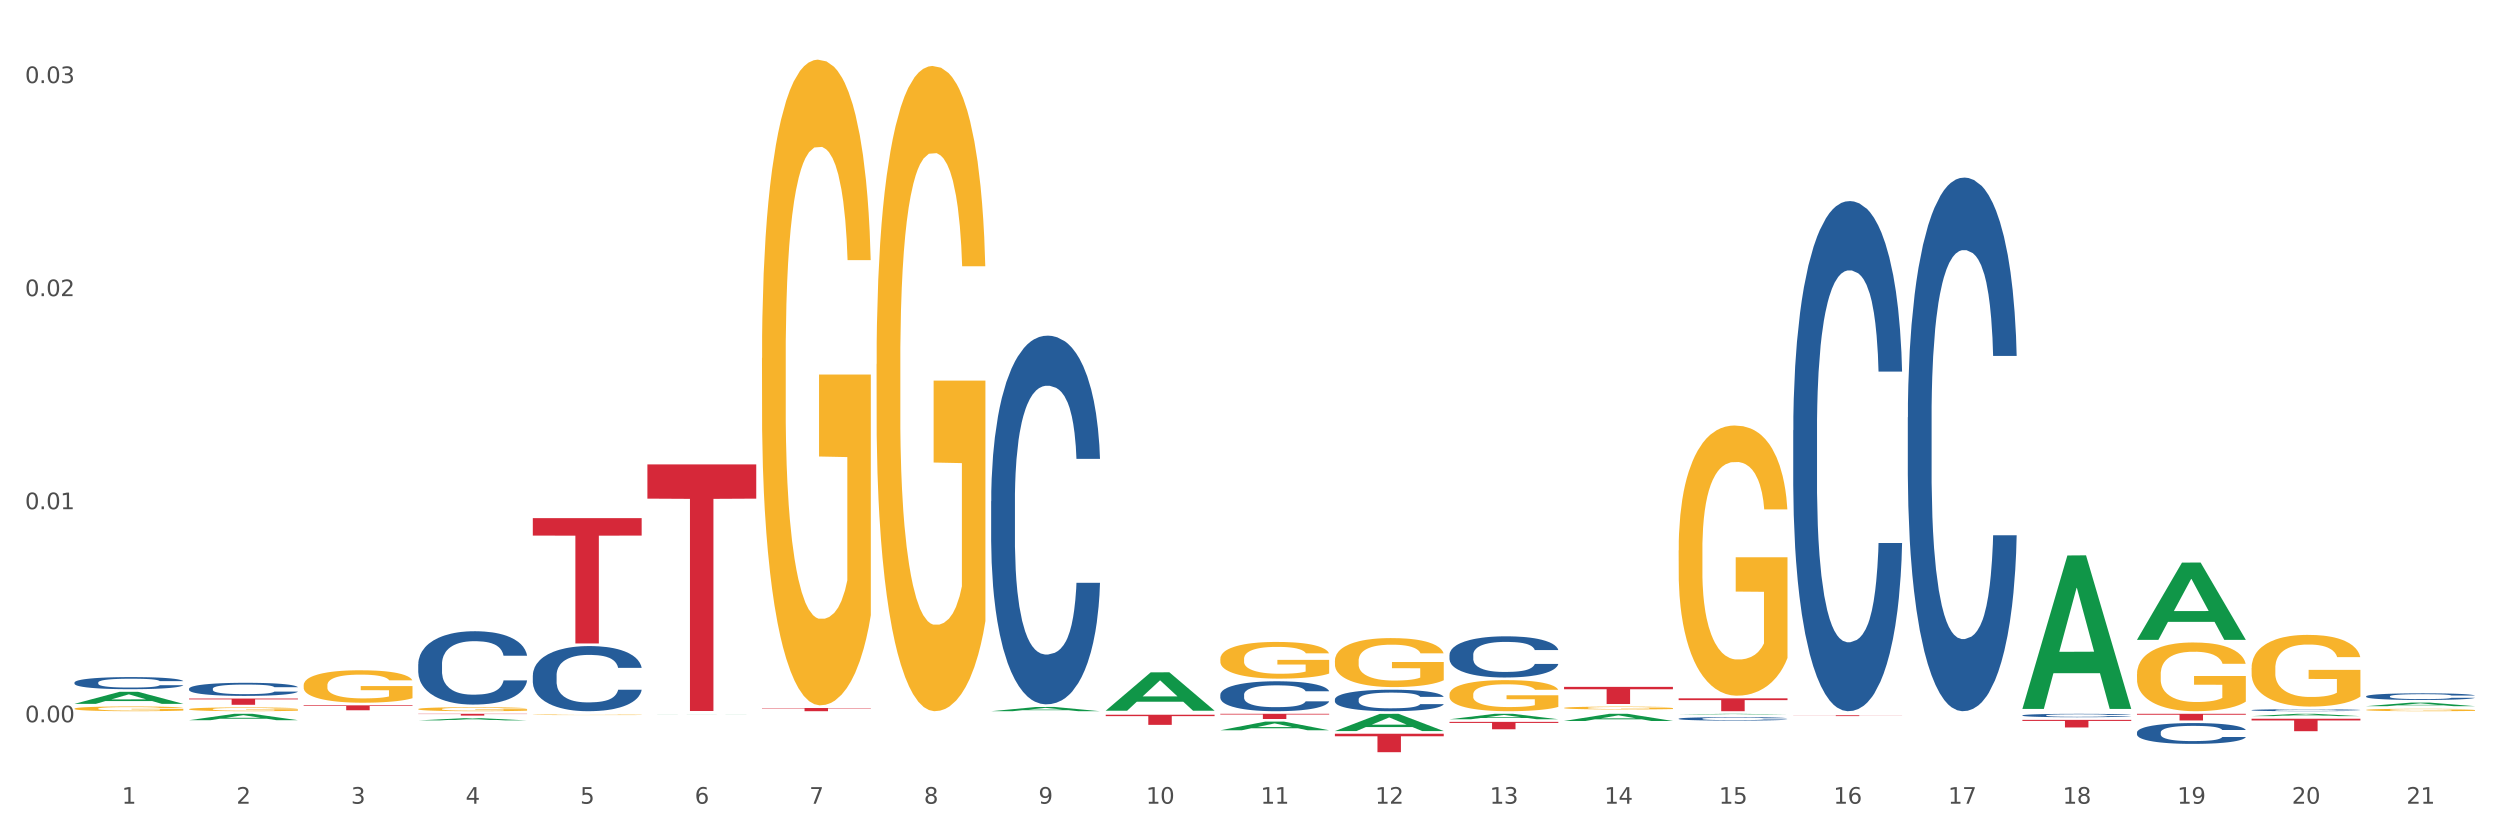 <?xml version="1.0" encoding="utf-8" standalone="no"?>
<!DOCTYPE svg PUBLIC "-//W3C//DTD SVG 1.1//EN"
  "http://www.w3.org/Graphics/SVG/1.1/DTD/svg11.dtd">
<svg xmlns:xlink="http://www.w3.org/1999/xlink" width="1080pt" height="360pt" viewBox="0 0 1080 360" xmlns="http://www.w3.org/2000/svg" version="1.1">
 <rect x="0" y="0" width="1080" height="360" fill="#333333" stroke="none"/>
 <defs>
  <style type="text/css">*{stroke-linejoin: round; stroke-linecap: butt}</style>
 </defs>
 <g id="figure_1">
  <g id="patch_1">
   <path d="M 0 360 
L 1080 360 
L 1080 0 
L 0 0 
z
" style="fill: #ffffff; stroke: #ffffff; stroke-linejoin: miter"/>
  </g>
  <g id="axes_1">
   <g id="matplotlib.axis_1">
    <g id="xtick_1">
     <g id="text_1">
      <!-- 1 -->
      <g style="fill: #4d4d4d" transform="translate(52.633 347.204) scale(0.096 -0.096)">
       <defs>
        <path id="DejaVuSans-31" d="M 794 531 
L 1825 531 
L 1825 4091 
L 703 3866 
L 703 4441 
L 1819 4666 
L 2450 4666 
L 2450 531 
L 3481 531 
L 3481 0 
L 794 0 
L 794 531 
z
" transform="scale(0.016)"/>
       </defs>
       <use xlink:href="#DejaVuSans-31"/>
      </g>
     </g>
    </g>
    <g id="xtick_2">
     <g id="text_2">
      <!-- 2 -->
      <g style="fill: #4d4d4d" transform="translate(102.133 347.204) scale(0.096 -0.096)">
       <defs>
        <path id="DejaVuSans-32" d="M 1228 531 
L 3431 531 
L 3431 0 
L 469 0 
L 469 531 
Q 828 903 1448 1529 
Q 2069 2156 2228 2338 
Q 2531 2678 2651 2914 
Q 2772 3150 2772 3378 
Q 2772 3750 2511 3984 
Q 2250 4219 1831 4219 
Q 1534 4219 1204 4116 
Q 875 4013 500 3803 
L 500 4441 
Q 881 4594 1212 4672 
Q 1544 4750 1819 4750 
Q 2544 4750 2975 4387 
Q 3406 4025 3406 3419 
Q 3406 3131 3298 2873 
Q 3191 2616 2906 2266 
Q 2828 2175 2409 1742 
Q 1991 1309 1228 531 
z
" transform="scale(0.016)"/>
       </defs>
       <use xlink:href="#DejaVuSans-32"/>
      </g>
     </g>
    </g>
    <g id="xtick_3">
     <g id="text_3">
      <!-- 3 -->
      <g style="fill: #4d4d4d" transform="translate(151.633 347.204) scale(0.096 -0.096)">
       <defs>
        <path id="DejaVuSans-33" d="M 2597 2516 
Q 3050 2419 3304 2112 
Q 3559 1806 3559 1356 
Q 3559 666 3084 287 
Q 2609 -91 1734 -91 
Q 1441 -91 1130 -33 
Q 819 25 488 141 
L 488 750 
Q 750 597 1062 519 
Q 1375 441 1716 441 
Q 2309 441 2620 675 
Q 2931 909 2931 1356 
Q 2931 1769 2642 2001 
Q 2353 2234 1838 2234 
L 1294 2234 
L 1294 2753 
L 1863 2753 
Q 2328 2753 2575 2939 
Q 2822 3125 2822 3475 
Q 2822 3834 2567 4026 
Q 2313 4219 1838 4219 
Q 1578 4219 1281 4162 
Q 984 4106 628 3988 
L 628 4550 
Q 988 4650 1302 4700 
Q 1616 4750 1894 4750 
Q 2613 4750 3031 4423 
Q 3450 4097 3450 3541 
Q 3450 3153 3228 2886 
Q 3006 2619 2597 2516 
z
" transform="scale(0.016)"/>
       </defs>
       <use xlink:href="#DejaVuSans-33"/>
      </g>
     </g>
    </g>
    <g id="xtick_4">
     <g id="text_4">
      <!-- 4 -->
      <g style="fill: #4d4d4d" transform="translate(201.133 347.204) scale(0.096 -0.096)">
       <defs>
        <path id="DejaVuSans-34" d="M 2419 4116 
L 825 1625 
L 2419 1625 
L 2419 4116 
z
M 2253 4666 
L 3047 4666 
L 3047 1625 
L 3713 1625 
L 3713 1100 
L 3047 1100 
L 3047 0 
L 2419 0 
L 2419 1100 
L 313 1100 
L 313 1709 
L 2253 4666 
z
" transform="scale(0.016)"/>
       </defs>
       <use xlink:href="#DejaVuSans-34"/>
      </g>
     </g>
    </g>
    <g id="xtick_5">
     <g id="text_5">
      <!-- 5 -->
      <g style="fill: #4d4d4d" transform="translate(250.633 347.204) scale(0.096 -0.096)">
       <defs>
        <path id="DejaVuSans-35" d="M 691 4666 
L 3169 4666 
L 3169 4134 
L 1269 4134 
L 1269 2991 
Q 1406 3038 1543 3061 
Q 1681 3084 1819 3084 
Q 2600 3084 3056 2656 
Q 3513 2228 3513 1497 
Q 3513 744 3044 326 
Q 2575 -91 1722 -91 
Q 1428 -91 1123 -41 
Q 819 9 494 109 
L 494 744 
Q 775 591 1075 516 
Q 1375 441 1709 441 
Q 2250 441 2565 725 
Q 2881 1009 2881 1497 
Q 2881 1984 2565 2268 
Q 2250 2553 1709 2553 
Q 1456 2553 1204 2497 
Q 953 2441 691 2322 
L 691 4666 
z
" transform="scale(0.016)"/>
       </defs>
       <use xlink:href="#DejaVuSans-35"/>
      </g>
     </g>
    </g>
    <g id="xtick_6">
     <g id="text_6">
      <!-- 6 -->
      <g style="fill: #4d4d4d" transform="translate(300.134 347.204) scale(0.096 -0.096)">
       <defs>
        <path id="DejaVuSans-36" d="M 2113 2584 
Q 1688 2584 1439 2293 
Q 1191 2003 1191 1497 
Q 1191 994 1439 701 
Q 1688 409 2113 409 
Q 2538 409 2786 701 
Q 3034 994 3034 1497 
Q 3034 2003 2786 2293 
Q 2538 2584 2113 2584 
z
M 3366 4563 
L 3366 3988 
Q 3128 4100 2886 4159 
Q 2644 4219 2406 4219 
Q 1781 4219 1451 3797 
Q 1122 3375 1075 2522 
Q 1259 2794 1537 2939 
Q 1816 3084 2150 3084 
Q 2853 3084 3261 2657 
Q 3669 2231 3669 1497 
Q 3669 778 3244 343 
Q 2819 -91 2113 -91 
Q 1303 -91 875 529 
Q 447 1150 447 2328 
Q 447 3434 972 4092 
Q 1497 4750 2381 4750 
Q 2619 4750 2861 4703 
Q 3103 4656 3366 4563 
z
" transform="scale(0.016)"/>
       </defs>
       <use xlink:href="#DejaVuSans-36"/>
      </g>
     </g>
    </g>
    <g id="xtick_7">
     <g id="text_7">
      <!-- 7 -->
      <g style="fill: #4d4d4d" transform="translate(349.634 347.204) scale(0.096 -0.096)">
       <defs>
        <path id="DejaVuSans-37" d="M 525 4666 
L 3525 4666 
L 3525 4397 
L 1831 0 
L 1172 0 
L 2766 4134 
L 525 4134 
L 525 4666 
z
" transform="scale(0.016)"/>
       </defs>
       <use xlink:href="#DejaVuSans-37"/>
      </g>
     </g>
    </g>
    <g id="xtick_8">
     <g id="text_8">
      <!-- 8 -->
      <g style="fill: #4d4d4d" transform="translate(399.134 347.204) scale(0.096 -0.096)">
       <defs>
        <path id="DejaVuSans-38" d="M 2034 2216 
Q 1584 2216 1326 1975 
Q 1069 1734 1069 1313 
Q 1069 891 1326 650 
Q 1584 409 2034 409 
Q 2484 409 2743 651 
Q 3003 894 3003 1313 
Q 3003 1734 2745 1975 
Q 2488 2216 2034 2216 
z
M 1403 2484 
Q 997 2584 770 2862 
Q 544 3141 544 3541 
Q 544 4100 942 4425 
Q 1341 4750 2034 4750 
Q 2731 4750 3128 4425 
Q 3525 4100 3525 3541 
Q 3525 3141 3298 2862 
Q 3072 2584 2669 2484 
Q 3125 2378 3379 2068 
Q 3634 1759 3634 1313 
Q 3634 634 3220 271 
Q 2806 -91 2034 -91 
Q 1263 -91 848 271 
Q 434 634 434 1313 
Q 434 1759 690 2068 
Q 947 2378 1403 2484 
z
M 1172 3481 
Q 1172 3119 1398 2916 
Q 1625 2713 2034 2713 
Q 2441 2713 2670 2916 
Q 2900 3119 2900 3481 
Q 2900 3844 2670 4047 
Q 2441 4250 2034 4250 
Q 1625 4250 1398 4047 
Q 1172 3844 1172 3481 
z
" transform="scale(0.016)"/>
       </defs>
       <use xlink:href="#DejaVuSans-38"/>
      </g>
     </g>
    </g>
    <g id="xtick_9">
     <g id="text_9">
      <!-- 9 -->
      <g style="fill: #4d4d4d" transform="translate(448.634 347.204) scale(0.096 -0.096)">
       <defs>
        <path id="DejaVuSans-39" d="M 703 97 
L 703 672 
Q 941 559 1184 500 
Q 1428 441 1663 441 
Q 2288 441 2617 861 
Q 2947 1281 2994 2138 
Q 2813 1869 2534 1725 
Q 2256 1581 1919 1581 
Q 1219 1581 811 2004 
Q 403 2428 403 3163 
Q 403 3881 828 4315 
Q 1253 4750 1959 4750 
Q 2769 4750 3195 4129 
Q 3622 3509 3622 2328 
Q 3622 1225 3098 567 
Q 2575 -91 1691 -91 
Q 1453 -91 1209 -44 
Q 966 3 703 97 
z
M 1959 2075 
Q 2384 2075 2632 2365 
Q 2881 2656 2881 3163 
Q 2881 3666 2632 3958 
Q 2384 4250 1959 4250 
Q 1534 4250 1286 3958 
Q 1038 3666 1038 3163 
Q 1038 2656 1286 2365 
Q 1534 2075 1959 2075 
z
" transform="scale(0.016)"/>
       </defs>
       <use xlink:href="#DejaVuSans-39"/>
      </g>
     </g>
    </g>
    <g id="xtick_10">
     <g id="text_10">
      <!-- 10 -->
      <g style="fill: #4d4d4d" transform="translate(495.079 347.204) scale(0.096 -0.096)">
       <defs>
        <path id="DejaVuSans-30" d="M 2034 4250 
Q 1547 4250 1301 3770 
Q 1056 3291 1056 2328 
Q 1056 1369 1301 889 
Q 1547 409 2034 409 
Q 2525 409 2770 889 
Q 3016 1369 3016 2328 
Q 3016 3291 2770 3770 
Q 2525 4250 2034 4250 
z
M 2034 4750 
Q 2819 4750 3233 4129 
Q 3647 3509 3647 2328 
Q 3647 1150 3233 529 
Q 2819 -91 2034 -91 
Q 1250 -91 836 529 
Q 422 1150 422 2328 
Q 422 3509 836 4129 
Q 1250 4750 2034 4750 
z
" transform="scale(0.016)"/>
       </defs>
       <use xlink:href="#DejaVuSans-31"/>
       <use xlink:href="#DejaVuSans-30" transform="translate(63.623 0)"/>
      </g>
     </g>
    </g>
    <g id="xtick_11">
     <g id="text_11">
      <!-- 11 -->
      <g style="fill: #4d4d4d" transform="translate(544.58 347.204) scale(0.096 -0.096)">
       <use xlink:href="#DejaVuSans-31"/>
       <use xlink:href="#DejaVuSans-31" transform="translate(63.623 0)"/>
      </g>
     </g>
    </g>
    <g id="xtick_12">
     <g id="text_12">
      <!-- 12 -->
      <g style="fill: #4d4d4d" transform="translate(594.08 347.204) scale(0.096 -0.096)">
       <use xlink:href="#DejaVuSans-31"/>
       <use xlink:href="#DejaVuSans-32" transform="translate(63.623 0)"/>
      </g>
     </g>
    </g>
    <g id="xtick_13">
     <g id="text_13">
      <!-- 13 -->
      <g style="fill: #4d4d4d" transform="translate(643.58 347.204) scale(0.096 -0.096)">
       <use xlink:href="#DejaVuSans-31"/>
       <use xlink:href="#DejaVuSans-33" transform="translate(63.623 0)"/>
      </g>
     </g>
    </g>
    <g id="xtick_14">
     <g id="text_14">
      <!-- 14 -->
      <g style="fill: #4d4d4d" transform="translate(693.08 347.204) scale(0.096 -0.096)">
       <use xlink:href="#DejaVuSans-31"/>
       <use xlink:href="#DejaVuSans-34" transform="translate(63.623 0)"/>
      </g>
     </g>
    </g>
    <g id="xtick_15">
     <g id="text_15">
      <!-- 15 -->
      <g style="fill: #4d4d4d" transform="translate(742.58 347.204) scale(0.096 -0.096)">
       <use xlink:href="#DejaVuSans-31"/>
       <use xlink:href="#DejaVuSans-35" transform="translate(63.623 0)"/>
      </g>
     </g>
    </g>
    <g id="xtick_16">
     <g id="text_16">
      <!-- 16 -->
      <g style="fill: #4d4d4d" transform="translate(792.08 347.204) scale(0.096 -0.096)">
       <use xlink:href="#DejaVuSans-31"/>
       <use xlink:href="#DejaVuSans-36" transform="translate(63.623 0)"/>
      </g>
     </g>
    </g>
    <g id="xtick_17">
     <g id="text_17">
      <!-- 17 -->
      <g style="fill: #4d4d4d" transform="translate(841.58 347.204) scale(0.096 -0.096)">
       <use xlink:href="#DejaVuSans-31"/>
       <use xlink:href="#DejaVuSans-37" transform="translate(63.623 0)"/>
      </g>
     </g>
    </g>
    <g id="xtick_18">
     <g id="text_18">
      <!-- 18 -->
      <g style="fill: #4d4d4d" transform="translate(891.08 347.204) scale(0.096 -0.096)">
       <use xlink:href="#DejaVuSans-31"/>
       <use xlink:href="#DejaVuSans-38" transform="translate(63.623 0)"/>
      </g>
     </g>
    </g>
    <g id="xtick_19">
     <g id="text_19">
      <!-- 19 -->
      <g style="fill: #4d4d4d" transform="translate(940.58 347.204) scale(0.096 -0.096)">
       <use xlink:href="#DejaVuSans-31"/>
       <use xlink:href="#DejaVuSans-39" transform="translate(63.623 0)"/>
      </g>
     </g>
    </g>
    <g id="xtick_20">
     <g id="text_20">
      <!-- 20 -->
      <g style="fill: #4d4d4d" transform="translate(990.08 347.204) scale(0.096 -0.096)">
       <use xlink:href="#DejaVuSans-32"/>
       <use xlink:href="#DejaVuSans-30" transform="translate(63.623 0)"/>
      </g>
     </g>
    </g>
    <g id="xtick_21">
     <g id="text_21">
      <!-- 21 -->
      <g style="fill: #4d4d4d" transform="translate(1039.58 347.204) scale(0.096 -0.096)">
       <use xlink:href="#DejaVuSans-32"/>
       <use xlink:href="#DejaVuSans-31" transform="translate(63.623 0)"/>
      </g>
     </g>
    </g>
    <g id="xtick_22"/>
    <g id="xtick_23"/>
    <g id="xtick_24"/>
    <g id="xtick_25"/>
    <g id="xtick_26"/>
    <g id="xtick_27"/>
    <g id="xtick_28"/>
    <g id="xtick_29"/>
    <g id="xtick_30"/>
    <g id="xtick_31"/>
    <g id="xtick_32"/>
    <g id="xtick_33"/>
    <g id="xtick_34"/>
    <g id="xtick_35"/>
    <g id="xtick_36"/>
    <g id="xtick_37"/>
    <g id="xtick_38"/>
    <g id="xtick_39"/>
    <g id="xtick_40"/>
    <g id="xtick_41"/>
   </g>
   <g id="matplotlib.axis_2">
    <g id="ytick_1">
     <g id="text_22">
      <!-- 0.00 -->
      <g style="fill: #4d4d4d" transform="translate(10.8 312.021) scale(0.096 -0.096)">
       <defs>
        <path id="DejaVuSans-2e" d="M 684 794 
L 1344 794 
L 1344 0 
L 684 0 
L 684 794 
z
" transform="scale(0.016)"/>
       </defs>
       <use xlink:href="#DejaVuSans-30"/>
       <use xlink:href="#DejaVuSans-2e" transform="translate(63.623 0)"/>
       <use xlink:href="#DejaVuSans-30" transform="translate(95.41 0)"/>
       <use xlink:href="#DejaVuSans-30" transform="translate(159.033 0)"/>
      </g>
     </g>
    </g>
    <g id="ytick_2">
     <g id="text_23">
      <!-- 0.01 -->
      <g style="fill: #4d4d4d" transform="translate(10.8 219.98) scale(0.096 -0.096)">
       <use xlink:href="#DejaVuSans-30"/>
       <use xlink:href="#DejaVuSans-2e" transform="translate(63.623 0)"/>
       <use xlink:href="#DejaVuSans-30" transform="translate(95.41 0)"/>
       <use xlink:href="#DejaVuSans-31" transform="translate(159.033 0)"/>
      </g>
     </g>
    </g>
    <g id="ytick_3">
     <g id="text_24">
      <!-- 0.02 -->
      <g style="fill: #4d4d4d" transform="translate(10.8 127.94) scale(0.096 -0.096)">
       <use xlink:href="#DejaVuSans-30"/>
       <use xlink:href="#DejaVuSans-2e" transform="translate(63.623 0)"/>
       <use xlink:href="#DejaVuSans-30" transform="translate(95.41 0)"/>
       <use xlink:href="#DejaVuSans-32" transform="translate(159.033 0)"/>
      </g>
     </g>
    </g>
    <g id="ytick_4">
     <g id="text_25">
      <!-- 0.03 -->
      <g style="fill: #4d4d4d" transform="translate(10.8 35.899) scale(0.096 -0.096)">
       <use xlink:href="#DejaVuSans-30"/>
       <use xlink:href="#DejaVuSans-2e" transform="translate(63.623 0)"/>
       <use xlink:href="#DejaVuSans-30" transform="translate(95.41 0)"/>
       <use xlink:href="#DejaVuSans-33" transform="translate(159.033 0)"/>
      </g>
     </g>
    </g>
    <g id="ytick_5"/>
    <g id="ytick_6"/>
    <g id="ytick_7"/>
   </g>
   <g id="PolyCollection_1">
    <path d="M 626.175 311.856 
L 673.2 311.856 
L 673.2 312.3 
L 654.702 312.303 
L 654.702 315.05 
L 644.562 315.05 
L 644.562 312.303 
L 626.175 312.3 
L 626.175 311.859 
L 626.175 311.856 
z
" clip-path="url(#p3ec773d01b)" style="fill: #d62839"/>
    <path d="M 675.675 296.739 
L 722.7 296.739 
L 722.7 297.765 
L 704.202 297.772 
L 704.202 304.127 
L 694.062 304.127 
L 694.062 297.772 
L 675.675 297.765 
L 675.675 296.745 
L 675.675 296.739 
z
" clip-path="url(#p3ec773d01b)" style="fill: #d62839"/>
    <path d="M 576.675 316.959 
L 623.7 316.959 
L 623.7 318.07 
L 605.202 318.077 
L 605.202 324.95 
L 595.062 324.95 
L 595.062 318.077 
L 576.675 318.07 
L 576.675 316.967 
L 576.675 316.959 
z
" clip-path="url(#p3ec773d01b)" style="fill: #d62839"/>
    <path d="M 230.175 223.846 
L 277.2 223.846 
L 277.2 231.367 
L 258.702 231.418 
L 258.702 277.969 
L 248.562 277.969 
L 248.562 231.418 
L 230.175 231.367 
L 230.175 223.897 
L 230.175 223.846 
z
" clip-path="url(#p3ec773d01b)" style="fill: #d62839"/>
    <path d="M 81.675 301.761 
L 128.7 301.761 
L 128.7 302.138 
L 110.202 302.141 
L 110.202 304.472 
L 100.062 304.472 
L 100.062 302.141 
L 81.675 302.138 
L 81.675 301.764 
L 81.675 301.761 
z
" clip-path="url(#p3ec773d01b)" style="fill: #d62839"/>
    <path d="M 131.175 304.707 
L 178.2 304.707 
L 178.2 305.002 
L 159.702 305.004 
L 159.702 306.826 
L 149.562 306.826 
L 149.562 305.004 
L 131.175 305.002 
L 131.175 304.709 
L 131.175 304.707 
z
" clip-path="url(#p3ec773d01b)" style="fill: #d62839"/>
    <path d="M 774.675 308.989 
L 821.7 308.989 
L 821.7 309.04 
L 803.202 309.04 
L 803.202 309.356 
L 793.062 309.356 
L 793.062 309.04 
L 774.675 309.04 
L 774.675 308.989 
L 774.675 308.989 
z
" clip-path="url(#p3ec773d01b)" style="fill: #d62839"/>
    <path d="M 725.175 301.675 
L 772.2 301.675 
L 772.2 302.449 
L 753.702 302.454 
L 753.702 307.243 
L 743.562 307.243 
L 743.562 302.454 
L 725.175 302.449 
L 725.175 301.681 
L 725.175 301.675 
z
" clip-path="url(#p3ec773d01b)" style="fill: #d62839"/>
    <path d="M 180.675 308.373 
L 227.7 308.373 
L 227.7 308.48 
L 209.202 308.481 
L 209.202 309.14 
L 199.062 309.14 
L 199.062 308.481 
L 180.675 308.48 
L 180.675 308.374 
L 180.675 308.373 
z
" clip-path="url(#p3ec773d01b)" style="fill: #d62839"/>
    <path d="M 329.175 305.845 
L 376.2 305.845 
L 376.2 306.039 
L 357.702 306.04 
L 357.702 307.243 
L 347.562 307.243 
L 347.562 306.04 
L 329.175 306.039 
L 329.175 305.846 
L 329.175 305.845 
z
" clip-path="url(#p3ec773d01b)" style="fill: #d62839"/>
    <path d="M 279.675 200.606 
L 326.7 200.606 
L 326.7 215.411 
L 308.202 215.511 
L 308.202 307.138 
L 298.062 307.138 
L 298.062 215.511 
L 279.675 215.411 
L 279.675 200.706 
L 279.675 200.606 
z
" clip-path="url(#p3ec773d01b)" style="fill: #d62839"/>
    <path d="M 477.675 308.751 
L 524.7 308.751 
L 524.7 309.363 
L 506.202 309.367 
L 506.202 313.154 
L 496.062 313.154 
L 496.062 309.367 
L 477.675 309.363 
L 477.675 308.755 
L 477.675 308.751 
z
" clip-path="url(#p3ec773d01b)" style="fill: #d62839"/>
    <path d="M 527.175 308.373 
L 574.2 308.373 
L 574.2 308.682 
L 555.702 308.684 
L 555.702 310.595 
L 545.562 310.595 
L 545.562 308.684 
L 527.175 308.682 
L 527.175 308.375 
L 527.175 308.373 
z
" clip-path="url(#p3ec773d01b)" style="fill: #d62839"/>
    <path d="M 180.675 286.928 
L 180.731 286.899 
L 180.731 286.089 
L 180.897 284.989 
L 181.509 282.963 
L 182.287 281.429 
L 183.621 279.634 
L 184.344 278.882 
L 185.289 278.042 
L 187.234 276.682 
L 189.457 275.524 
L 191.014 274.887 
L 192.181 274.482 
L 194.794 273.758 
L 196.294 273.44 
L 197.851 273.179 
L 199.185 273.006 
L 201.408 272.803 
L 203.187 272.716 
L 205.244 272.687 
L 206.967 272.716 
L 209.246 272.832 
L 212.581 273.179 
L 213.859 273.382 
L 215.582 273.729 
L 217.361 274.192 
L 218.806 274.656 
L 220.474 275.321 
L 222.197 276.19 
L 223.865 277.29 
L 225.032 278.303 
L 225.977 279.374 
L 226.811 280.676 
L 227.422 282.095 
L 227.7 283.281 
L 217.528 283.281 
L 217.25 282.21 
L 216.694 281.052 
L 216.138 280.271 
L 215.527 279.634 
L 214.582 278.911 
L 213.748 278.447 
L 212.359 277.897 
L 211.08 277.55 
L 210.024 277.347 
L 208.745 277.174 
L 206.022 277 
L 204.076 277 
L 202.853 277.058 
L 201.353 277.203 
L 200.074 277.405 
L 198.573 277.753 
L 197.406 278.129 
L 196.239 278.621 
L 195.572 278.968 
L 194.571 279.605 
L 193.904 280.126 
L 193.015 281.024 
L 192.515 281.66 
L 191.625 283.31 
L 191.236 284.526 
L 191.069 285.365 
L 190.958 286.292 
L 190.958 290.807 
L 191.292 292.833 
L 191.57 293.702 
L 192.014 294.686 
L 192.848 295.959 
L 194.071 297.204 
L 195.349 298.101 
L 196.406 298.651 
L 197.406 299.056 
L 198.407 299.375 
L 199.63 299.664 
L 200.63 299.838 
L 202.131 300.012 
L 203.91 300.099 
L 205.299 300.099 
L 208.134 299.954 
L 209.412 299.809 
L 210.635 299.606 
L 211.969 299.288 
L 213.026 298.941 
L 213.637 298.68 
L 214.637 298.13 
L 215.416 297.551 
L 216.083 296.886 
L 216.527 296.307 
L 217.028 295.438 
L 217.417 294.454 
L 217.528 293.933 
L 227.7 293.933 
L 227.478 294.975 
L 227.089 295.988 
L 226.31 297.349 
L 225.699 298.13 
L 224.754 299.085 
L 223.753 299.896 
L 222.364 300.793 
L 221.085 301.459 
L 219.751 302.038 
L 218.306 302.559 
L 215.694 303.283 
L 214.749 303.485 
L 212.748 303.832 
L 211.191 304.035 
L 208.912 304.238 
L 206.578 304.353 
L 204.132 304.382 
L 201.964 304.325 
L 199.574 304.151 
L 198.073 303.977 
L 196.406 303.717 
L 194.46 303.311 
L 192.626 302.819 
L 190.903 302.24 
L 189.291 301.575 
L 187.79 300.822 
L 185.844 299.577 
L 184.399 298.362 
L 183.343 297.233 
L 182.62 296.278 
L 181.898 295.062 
L 181.509 294.223 
L 180.897 292.196 
L 180.675 290.315 
L 180.675 286.928 
z
" clip-path="url(#p3ec773d01b)" style="fill: #255c99"/>
    <path d="M 972.675 309.373 
L 972.723 309.372 
L 992.115 308.374 
L 1000.163 308.373 
L 1019.7 309.375 
L 1010.392 309.375 
L 1006.174 309.142 
L 986.152 309.142 
L 986.007 309.145 
L 981.935 309.375 
L 972.675 309.375 
L 972.675 309.373 
L 988.673 309.002 
L 1003.653 309.001 
L 996.236 308.587 
L 996.139 308.585 
L 996.042 308.588 
L 988.625 309.001 
L 988.673 309.002 
L 972.675 309.373 
z
" clip-path="url(#p3ec773d01b)" style="fill: #109648"/>
    <path d="M 923.175 276.352 
L 923.223 276.321 
L 942.615 243.042 
L 950.663 243.011 
L 970.2 276.415 
L 960.892 276.415 
L 956.674 268.636 
L 936.652 268.636 
L 936.507 268.762 
L 932.435 276.415 
L 923.175 276.415 
L 923.175 276.352 
L 939.173 263.994 
L 954.153 263.963 
L 946.736 250.131 
L 946.639 250.068 
L 946.542 250.162 
L 939.125 263.963 
L 939.173 263.994 
L 923.175 276.352 
z
" clip-path="url(#p3ec773d01b)" style="fill: #109648"/>
    <path d="M 923.175 316.404 
L 923.231 316.395 
L 923.231 316.165 
L 923.397 315.853 
L 924.009 315.277 
L 924.787 314.842 
L 926.121 314.332 
L 926.844 314.118 
L 927.789 313.88 
L 929.734 313.493 
L 931.957 313.164 
L 933.514 312.983 
L 934.681 312.868 
L 937.294 312.663 
L 938.794 312.572 
L 940.351 312.498 
L 941.685 312.449 
L 943.908 312.392 
L 945.687 312.367 
L 947.744 312.359 
L 949.467 312.367 
L 951.746 312.4 
L 955.081 312.498 
L 956.359 312.556 
L 958.082 312.655 
L 959.861 312.786 
L 961.306 312.918 
L 962.974 313.107 
L 964.697 313.353 
L 966.365 313.666 
L 967.532 313.954 
L 968.477 314.258 
L 969.311 314.628 
L 969.922 315.031 
L 970.2 315.368 
L 960.028 315.368 
L 959.75 315.064 
L 959.194 314.735 
L 958.638 314.513 
L 958.027 314.332 
L 957.082 314.126 
L 956.248 313.995 
L 954.859 313.839 
L 953.58 313.74 
L 952.524 313.682 
L 951.245 313.633 
L 948.522 313.584 
L 946.576 313.584 
L 945.353 313.6 
L 943.853 313.641 
L 942.574 313.699 
L 941.073 313.797 
L 939.906 313.904 
L 938.739 314.044 
L 938.072 314.143 
L 937.071 314.324 
L 936.404 314.472 
L 935.515 314.726 
L 935.015 314.907 
L 934.125 315.376 
L 933.736 315.721 
L 933.569 315.96 
L 933.458 316.223 
L 933.458 317.505 
L 933.792 318.081 
L 934.07 318.327 
L 934.514 318.607 
L 935.348 318.969 
L 936.571 319.322 
L 937.849 319.577 
L 938.906 319.733 
L 939.906 319.848 
L 940.907 319.939 
L 942.13 320.021 
L 943.13 320.07 
L 944.631 320.12 
L 946.41 320.144 
L 947.799 320.144 
L 950.634 320.103 
L 951.913 320.062 
L 953.135 320.005 
L 954.469 319.914 
L 955.526 319.816 
L 956.137 319.742 
L 957.138 319.585 
L 957.916 319.421 
L 958.583 319.232 
L 959.027 319.067 
L 959.528 318.821 
L 959.917 318.541 
L 960.028 318.393 
L 970.2 318.393 
L 969.978 318.689 
L 969.589 318.977 
L 968.81 319.363 
L 968.199 319.585 
L 967.254 319.857 
L 966.253 320.087 
L 964.864 320.342 
L 963.585 320.531 
L 962.251 320.695 
L 960.806 320.843 
L 958.194 321.049 
L 957.249 321.106 
L 955.248 321.205 
L 953.691 321.263 
L 951.412 321.32 
L 949.078 321.353 
L 946.632 321.361 
L 944.464 321.345 
L 942.074 321.295 
L 940.573 321.246 
L 938.906 321.172 
L 936.96 321.057 
L 935.126 320.917 
L 933.403 320.753 
L 931.791 320.564 
L 930.29 320.35 
L 928.344 319.996 
L 926.899 319.651 
L 925.843 319.33 
L 925.12 319.059 
L 924.398 318.714 
L 924.009 318.475 
L 923.397 317.9 
L 923.175 317.366 
L 923.175 316.404 
z
" clip-path="url(#p3ec773d01b)" style="fill: #255c99"/>
    <path d="M 675.675 311.457 
L 675.723 311.454 
L 695.115 308.376 
L 703.163 308.373 
L 722.7 311.462 
L 713.392 311.462 
L 709.174 310.743 
L 689.152 310.743 
L 689.007 310.755 
L 684.935 311.462 
L 675.675 311.462 
L 675.675 311.457 
L 691.673 310.314 
L 706.653 310.311 
L 699.236 309.032 
L 699.139 309.026 
L 699.042 309.035 
L 691.625 310.311 
L 691.673 310.314 
L 675.675 311.457 
z
" clip-path="url(#p3ec773d01b)" style="fill: #109648"/>
    <path d="M 873.675 306.142 
L 873.723 306.08 
L 893.115 239.961 
L 901.163 239.899 
L 920.7 306.267 
L 911.392 306.267 
L 907.174 290.812 
L 887.152 290.812 
L 887.007 291.061 
L 882.935 306.267 
L 873.675 306.267 
L 873.675 306.142 
L 889.673 281.589 
L 904.653 281.527 
L 897.236 254.045 
L 897.139 253.92 
L 897.042 254.107 
L 889.625 281.527 
L 889.673 281.589 
L 873.675 306.142 
z
" clip-path="url(#p3ec773d01b)" style="fill: #109648"/>
    <path d="M 725.175 308.674 
L 725.223 308.674 
L 744.615 308.374 
L 752.663 308.373 
L 772.2 308.675 
L 762.892 308.675 
L 758.674 308.605 
L 738.652 308.605 
L 738.507 308.606 
L 734.435 308.675 
L 725.175 308.675 
L 725.175 308.674 
L 741.173 308.563 
L 756.153 308.563 
L 748.736 308.438 
L 748.639 308.437 
L 748.542 308.438 
L 741.125 308.563 
L 741.173 308.563 
L 725.175 308.674 
z
" clip-path="url(#p3ec773d01b)" style="fill: #109648"/>
    <path d="M 873.675 309.035 
L 873.731 309.033 
L 873.731 308.996 
L 873.897 308.945 
L 874.509 308.85 
L 875.287 308.779 
L 876.621 308.696 
L 877.344 308.661 
L 878.289 308.622 
L 880.234 308.559 
L 882.457 308.505 
L 884.014 308.475 
L 885.181 308.457 
L 887.794 308.423 
L 889.294 308.408 
L 890.851 308.396 
L 892.185 308.388 
L 894.408 308.379 
L 896.187 308.375 
L 898.244 308.373 
L 899.967 308.375 
L 902.246 308.38 
L 905.581 308.396 
L 906.859 308.406 
L 908.582 308.422 
L 910.361 308.443 
L 911.806 308.465 
L 913.474 308.496 
L 915.197 308.536 
L 916.865 308.587 
L 918.032 308.634 
L 918.977 308.684 
L 919.811 308.744 
L 920.422 308.81 
L 920.7 308.865 
L 910.528 308.865 
L 910.25 308.815 
L 909.694 308.762 
L 909.138 308.725 
L 908.527 308.696 
L 907.582 308.662 
L 906.748 308.641 
L 905.359 308.615 
L 904.08 308.599 
L 903.024 308.59 
L 901.745 308.582 
L 899.022 308.574 
L 897.076 308.574 
L 895.853 308.576 
L 894.353 308.583 
L 893.074 308.592 
L 891.573 308.608 
L 890.406 308.626 
L 889.239 308.649 
L 888.572 308.665 
L 887.571 308.694 
L 886.904 308.719 
L 886.015 308.76 
L 885.515 308.79 
L 884.625 308.867 
L 884.236 308.923 
L 884.069 308.962 
L 883.958 309.005 
L 883.958 309.215 
L 884.292 309.309 
L 884.57 309.349 
L 885.014 309.395 
L 885.848 309.454 
L 887.071 309.512 
L 888.349 309.553 
L 889.406 309.579 
L 890.406 309.598 
L 891.407 309.613 
L 892.63 309.626 
L 893.63 309.634 
L 895.131 309.642 
L 896.91 309.646 
L 898.299 309.646 
L 901.134 309.639 
L 902.413 309.633 
L 903.635 309.623 
L 904.969 309.608 
L 906.026 309.592 
L 906.637 309.58 
L 907.638 309.555 
L 908.416 309.528 
L 909.083 309.497 
L 909.527 309.47 
L 910.028 309.43 
L 910.417 309.384 
L 910.528 309.36 
L 920.7 309.36 
L 920.478 309.408 
L 920.089 309.455 
L 919.31 309.518 
L 918.699 309.555 
L 917.754 309.599 
L 916.753 309.637 
L 915.364 309.678 
L 914.085 309.709 
L 912.751 309.736 
L 911.306 309.76 
L 908.694 309.794 
L 907.749 309.803 
L 905.748 309.82 
L 904.191 309.829 
L 901.912 309.838 
L 899.578 309.844 
L 897.132 309.845 
L 894.964 309.842 
L 892.574 309.834 
L 891.073 309.826 
L 889.406 309.814 
L 887.46 309.795 
L 885.626 309.772 
L 883.903 309.746 
L 882.291 309.715 
L 880.79 309.68 
L 878.844 309.622 
L 877.399 309.565 
L 876.343 309.513 
L 875.62 309.469 
L 874.898 309.412 
L 874.509 309.373 
L 873.897 309.279 
L 873.675 309.192 
L 873.675 309.035 
z
" clip-path="url(#p3ec773d01b)" style="fill: #255c99"/>
    <path d="M 824.175 180.291 
L 824.231 180.081 
L 824.231 174.186 
L 824.397 166.185 
L 825.009 151.448 
L 825.787 140.29 
L 827.121 127.237 
L 827.844 121.763 
L 828.789 115.657 
L 830.734 105.762 
L 832.957 97.341 
L 834.514 92.709 
L 835.681 89.762 
L 838.294 84.498 
L 839.794 82.182 
L 841.351 80.288 
L 842.685 79.024 
L 844.908 77.551 
L 846.687 76.919 
L 848.744 76.709 
L 850.467 76.919 
L 852.746 77.761 
L 856.081 80.288 
L 857.359 81.761 
L 859.082 84.288 
L 860.861 87.656 
L 862.306 91.025 
L 863.974 95.867 
L 865.697 102.183 
L 867.365 110.183 
L 868.532 117.552 
L 869.477 125.342 
L 870.311 134.816 
L 870.922 145.132 
L 871.2 153.764 
L 861.028 153.764 
L 860.75 145.974 
L 860.194 137.553 
L 859.638 131.868 
L 859.027 127.237 
L 858.082 121.973 
L 857.248 118.605 
L 855.859 114.605 
L 854.58 112.078 
L 853.524 110.605 
L 852.245 109.341 
L 849.522 108.078 
L 847.576 108.078 
L 846.353 108.499 
L 844.853 109.552 
L 843.574 111.026 
L 842.073 113.552 
L 840.906 116.289 
L 839.739 119.868 
L 839.072 122.394 
L 838.071 127.026 
L 837.404 130.816 
L 836.515 137.342 
L 836.015 141.974 
L 835.125 153.974 
L 834.736 162.817 
L 834.569 168.922 
L 834.458 175.659 
L 834.458 208.503 
L 834.792 223.24 
L 835.07 229.556 
L 835.514 236.714 
L 836.348 245.978 
L 837.571 255.03 
L 838.849 261.557 
L 839.906 265.557 
L 840.906 268.505 
L 841.907 270.821 
L 843.13 272.926 
L 844.13 274.189 
L 845.631 275.452 
L 847.41 276.084 
L 848.799 276.084 
L 851.634 275.031 
L 852.913 273.979 
L 854.135 272.505 
L 855.469 270.189 
L 856.526 267.662 
L 857.137 265.768 
L 858.138 261.768 
L 858.916 257.557 
L 859.583 252.715 
L 860.027 248.504 
L 860.528 242.188 
L 860.917 235.03 
L 861.028 231.24 
L 871.2 231.24 
L 870.978 238.819 
L 870.589 246.188 
L 869.81 256.083 
L 869.199 261.768 
L 868.254 268.715 
L 867.253 274.61 
L 865.864 281.137 
L 864.585 285.979 
L 863.251 290.19 
L 861.806 293.979 
L 859.194 299.243 
L 858.249 300.716 
L 856.248 303.243 
L 854.691 304.716 
L 852.412 306.19 
L 850.078 307.032 
L 847.632 307.243 
L 845.464 306.822 
L 843.074 305.559 
L 841.573 304.295 
L 839.906 302.401 
L 837.96 299.453 
L 836.126 295.874 
L 834.403 291.663 
L 832.791 286.821 
L 831.29 281.347 
L 829.344 272.294 
L 827.899 263.452 
L 826.843 255.241 
L 826.12 248.293 
L 825.398 239.451 
L 825.009 233.346 
L 824.397 218.608 
L 824.175 204.924 
L 824.175 180.291 
z
" clip-path="url(#p3ec773d01b)" style="fill: #255c99"/>
    <path d="M 774.675 185.881 
L 774.731 185.68 
L 774.731 180.045 
L 774.897 172.397 
L 775.509 158.308 
L 776.287 147.641 
L 777.621 135.163 
L 778.344 129.93 
L 779.289 124.093 
L 781.234 114.634 
L 783.457 106.584 
L 785.014 102.156 
L 786.181 99.338 
L 788.794 94.306 
L 790.294 92.093 
L 791.851 90.281 
L 793.185 89.074 
L 795.408 87.665 
L 797.187 87.061 
L 799.244 86.86 
L 800.967 87.061 
L 803.246 87.866 
L 806.581 90.281 
L 807.859 91.69 
L 809.582 94.105 
L 811.361 97.325 
L 812.806 100.546 
L 814.474 105.175 
L 816.197 111.213 
L 817.865 118.861 
L 819.032 125.905 
L 819.977 133.352 
L 820.811 142.408 
L 821.422 152.27 
L 821.7 160.522 
L 811.528 160.522 
L 811.25 153.075 
L 810.694 145.025 
L 810.138 139.591 
L 809.527 135.163 
L 808.582 130.131 
L 807.748 126.911 
L 806.359 123.087 
L 805.08 120.672 
L 804.024 119.263 
L 802.745 118.056 
L 800.022 116.848 
L 798.076 116.848 
L 796.853 117.25 
L 795.353 118.257 
L 794.074 119.666 
L 792.573 122.081 
L 791.406 124.697 
L 790.239 128.119 
L 789.572 130.534 
L 788.571 134.962 
L 787.904 138.584 
L 787.015 144.824 
L 786.515 149.251 
L 785.625 160.723 
L 785.236 169.176 
L 785.069 175.013 
L 784.958 181.453 
L 784.958 212.85 
L 785.292 226.939 
L 785.57 232.977 
L 786.014 239.82 
L 786.848 248.675 
L 788.071 257.33 
L 789.349 263.569 
L 790.406 267.393 
L 791.406 270.21 
L 792.407 272.424 
L 793.63 274.437 
L 794.63 275.644 
L 796.131 276.852 
L 797.91 277.456 
L 799.299 277.456 
L 802.134 276.45 
L 803.413 275.443 
L 804.635 274.034 
L 805.969 271.821 
L 807.026 269.405 
L 807.637 267.594 
L 808.638 263.77 
L 809.416 259.745 
L 810.083 255.116 
L 810.527 251.09 
L 811.028 245.053 
L 811.417 238.21 
L 811.528 234.587 
L 821.7 234.587 
L 821.478 241.832 
L 821.089 248.877 
L 820.31 258.336 
L 819.699 263.77 
L 818.754 270.412 
L 817.753 276.047 
L 816.364 282.286 
L 815.085 286.915 
L 813.751 290.94 
L 812.306 294.563 
L 809.694 299.595 
L 808.749 301.004 
L 806.748 303.419 
L 805.191 304.828 
L 802.912 306.236 
L 800.578 307.042 
L 798.132 307.243 
L 795.964 306.84 
L 793.574 305.633 
L 792.073 304.425 
L 790.406 302.614 
L 788.46 299.796 
L 786.626 296.375 
L 784.903 292.349 
L 783.291 287.72 
L 781.79 282.487 
L 779.844 273.833 
L 778.399 265.38 
L 777.343 257.531 
L 776.62 250.889 
L 775.898 242.436 
L 775.509 236.599 
L 774.897 222.511 
L 774.675 209.429 
L 774.675 185.881 
z
" clip-path="url(#p3ec773d01b)" style="fill: #255c99"/>
    <path d="M 725.175 310.475 
L 725.231 310.474 
L 725.231 310.436 
L 725.397 310.384 
L 726.009 310.289 
L 726.787 310.216 
L 728.121 310.132 
L 728.844 310.097 
L 729.789 310.057 
L 731.734 309.993 
L 733.957 309.939 
L 735.514 309.909 
L 736.681 309.89 
L 739.294 309.856 
L 740.794 309.841 
L 742.351 309.829 
L 743.685 309.82 
L 745.908 309.811 
L 747.687 309.807 
L 749.744 309.805 
L 751.467 309.807 
L 753.746 309.812 
L 757.081 309.829 
L 758.359 309.838 
L 760.082 309.854 
L 761.861 309.876 
L 763.306 309.898 
L 764.974 309.929 
L 766.697 309.97 
L 768.365 310.022 
L 769.532 310.069 
L 770.477 310.12 
L 771.311 310.181 
L 771.922 310.248 
L 772.2 310.304 
L 762.028 310.304 
L 761.75 310.253 
L 761.194 310.199 
L 760.638 310.162 
L 760.027 310.132 
L 759.082 310.098 
L 758.248 310.076 
L 756.859 310.05 
L 755.58 310.034 
L 754.524 310.025 
L 753.245 310.016 
L 750.522 310.008 
L 748.576 310.008 
L 747.353 310.011 
L 745.853 310.018 
L 744.574 310.027 
L 743.073 310.044 
L 741.906 310.061 
L 740.739 310.084 
L 740.072 310.101 
L 739.071 310.131 
L 738.404 310.155 
L 737.515 310.197 
L 737.015 310.227 
L 736.125 310.305 
L 735.736 310.362 
L 735.569 310.402 
L 735.458 310.445 
L 735.458 310.657 
L 735.792 310.753 
L 736.07 310.794 
L 736.514 310.84 
L 737.348 310.9 
L 738.571 310.958 
L 739.849 311 
L 740.906 311.026 
L 741.906 311.045 
L 742.907 311.06 
L 744.13 311.074 
L 745.13 311.082 
L 746.631 311.09 
L 748.41 311.094 
L 749.799 311.094 
L 752.634 311.088 
L 753.913 311.081 
L 755.135 311.071 
L 756.469 311.056 
L 757.526 311.04 
L 758.137 311.028 
L 759.138 311.002 
L 759.916 310.975 
L 760.583 310.943 
L 761.027 310.916 
L 761.528 310.875 
L 761.917 310.829 
L 762.028 310.804 
L 772.2 310.804 
L 771.978 310.853 
L 771.589 310.901 
L 770.81 310.965 
L 770.199 311.002 
L 769.254 311.047 
L 768.253 311.085 
L 766.864 311.127 
L 765.585 311.158 
L 764.251 311.186 
L 762.806 311.21 
L 760.194 311.244 
L 759.249 311.254 
L 757.248 311.27 
L 755.691 311.279 
L 753.412 311.289 
L 751.078 311.294 
L 748.632 311.296 
L 746.464 311.293 
L 744.074 311.285 
L 742.573 311.277 
L 740.906 311.264 
L 738.96 311.245 
L 737.126 311.222 
L 735.403 311.195 
L 733.791 311.164 
L 732.29 311.128 
L 730.344 311.07 
L 728.899 311.013 
L 727.843 310.96 
L 727.12 310.915 
L 726.398 310.858 
L 726.009 310.818 
L 725.397 310.723 
L 725.175 310.634 
L 725.175 310.475 
z
" clip-path="url(#p3ec773d01b)" style="fill: #255c99"/>
    <path d="M 626.175 282.884 
L 626.231 282.868 
L 626.231 282.413 
L 626.397 281.795 
L 627.009 280.657 
L 627.787 279.796 
L 629.121 278.788 
L 629.844 278.365 
L 630.789 277.894 
L 632.734 277.13 
L 634.957 276.48 
L 636.514 276.122 
L 637.681 275.895 
L 640.294 275.488 
L 641.794 275.309 
L 643.351 275.163 
L 644.685 275.066 
L 646.908 274.952 
L 648.687 274.903 
L 650.744 274.887 
L 652.467 274.903 
L 654.746 274.968 
L 658.081 275.163 
L 659.359 275.277 
L 661.082 275.472 
L 662.861 275.732 
L 664.306 275.992 
L 665.974 276.366 
L 667.697 276.854 
L 669.365 277.471 
L 670.532 278.04 
L 671.477 278.642 
L 672.311 279.373 
L 672.922 280.17 
L 673.2 280.836 
L 663.028 280.836 
L 662.75 280.235 
L 662.194 279.584 
L 661.638 279.146 
L 661.027 278.788 
L 660.082 278.382 
L 659.248 278.122 
L 657.859 277.813 
L 656.58 277.618 
L 655.524 277.504 
L 654.245 277.406 
L 651.522 277.309 
L 649.576 277.309 
L 648.353 277.341 
L 646.853 277.423 
L 645.574 277.536 
L 644.073 277.731 
L 642.906 277.943 
L 641.739 278.219 
L 641.072 278.414 
L 640.071 278.772 
L 639.404 279.064 
L 638.515 279.568 
L 638.015 279.926 
L 637.125 280.852 
L 636.736 281.535 
L 636.569 282.006 
L 636.458 282.527 
L 636.458 285.062 
L 636.792 286.2 
L 637.07 286.688 
L 637.514 287.24 
L 638.348 287.956 
L 639.571 288.655 
L 640.849 289.159 
L 641.906 289.467 
L 642.906 289.695 
L 643.907 289.874 
L 645.13 290.036 
L 646.13 290.134 
L 647.631 290.231 
L 649.41 290.28 
L 650.799 290.28 
L 653.634 290.199 
L 654.913 290.118 
L 656.135 290.004 
L 657.469 289.825 
L 658.526 289.63 
L 659.137 289.484 
L 660.138 289.175 
L 660.916 288.85 
L 661.583 288.476 
L 662.027 288.151 
L 662.528 287.663 
L 662.917 287.11 
L 663.028 286.818 
L 673.2 286.818 
L 672.978 287.403 
L 672.589 287.972 
L 671.81 288.736 
L 671.199 289.175 
L 670.254 289.711 
L 669.253 290.166 
L 667.864 290.67 
L 666.585 291.044 
L 665.251 291.369 
L 663.806 291.662 
L 661.194 292.068 
L 660.249 292.182 
L 658.248 292.377 
L 656.691 292.491 
L 654.412 292.605 
L 652.078 292.67 
L 649.632 292.686 
L 647.464 292.653 
L 645.074 292.556 
L 643.573 292.458 
L 641.906 292.312 
L 639.96 292.084 
L 638.126 291.808 
L 636.403 291.483 
L 634.791 291.109 
L 633.29 290.686 
L 631.344 289.988 
L 629.899 289.305 
L 628.843 288.671 
L 628.12 288.134 
L 627.398 287.452 
L 627.009 286.98 
L 626.397 285.843 
L 626.175 284.786 
L 626.175 282.884 
z
" clip-path="url(#p3ec773d01b)" style="fill: #255c99"/>
    <path d="M 1022.175 300.801 
L 1022.231 300.799 
L 1022.231 300.725 
L 1022.397 300.625 
L 1023.009 300.44 
L 1023.787 300.301 
L 1025.121 300.137 
L 1025.844 300.069 
L 1026.789 299.992 
L 1028.734 299.868 
L 1030.957 299.763 
L 1032.514 299.705 
L 1033.681 299.668 
L 1036.294 299.602 
L 1037.794 299.573 
L 1039.351 299.549 
L 1040.685 299.534 
L 1042.908 299.515 
L 1044.687 299.507 
L 1046.744 299.505 
L 1048.467 299.507 
L 1050.746 299.518 
L 1054.081 299.549 
L 1055.359 299.568 
L 1057.082 299.6 
L 1058.861 299.642 
L 1060.306 299.684 
L 1061.974 299.745 
L 1063.697 299.824 
L 1065.365 299.924 
L 1066.532 300.016 
L 1067.477 300.113 
L 1068.311 300.232 
L 1068.922 300.361 
L 1069.2 300.469 
L 1059.028 300.469 
L 1058.75 300.372 
L 1058.194 300.266 
L 1057.638 300.195 
L 1057.027 300.137 
L 1056.082 300.071 
L 1055.248 300.029 
L 1053.859 299.979 
L 1052.58 299.947 
L 1051.524 299.929 
L 1050.245 299.913 
L 1047.522 299.897 
L 1045.576 299.897 
L 1044.353 299.903 
L 1042.853 299.916 
L 1041.574 299.934 
L 1040.073 299.966 
L 1038.906 300 
L 1037.739 300.045 
L 1037.072 300.077 
L 1036.071 300.135 
L 1035.404 300.182 
L 1034.515 300.264 
L 1034.015 300.322 
L 1033.125 300.472 
L 1032.736 300.583 
L 1032.569 300.659 
L 1032.458 300.743 
L 1032.458 301.154 
L 1032.792 301.339 
L 1033.07 301.418 
L 1033.514 301.507 
L 1034.348 301.623 
L 1035.571 301.737 
L 1036.849 301.818 
L 1037.906 301.868 
L 1038.906 301.905 
L 1039.907 301.934 
L 1041.13 301.961 
L 1042.13 301.977 
L 1043.631 301.992 
L 1045.41 302 
L 1046.799 302 
L 1049.634 301.987 
L 1050.912 301.974 
L 1052.135 301.955 
L 1053.469 301.926 
L 1054.526 301.895 
L 1055.137 301.871 
L 1056.138 301.821 
L 1056.916 301.768 
L 1057.583 301.708 
L 1058.027 301.655 
L 1058.528 301.576 
L 1058.917 301.486 
L 1059.028 301.439 
L 1069.2 301.439 
L 1068.978 301.534 
L 1068.589 301.626 
L 1067.81 301.75 
L 1067.199 301.821 
L 1066.254 301.908 
L 1065.253 301.982 
L 1063.864 302.064 
L 1062.585 302.124 
L 1061.251 302.177 
L 1059.806 302.224 
L 1057.194 302.29 
L 1056.249 302.309 
L 1054.248 302.34 
L 1052.691 302.359 
L 1050.412 302.377 
L 1048.078 302.388 
L 1045.632 302.39 
L 1043.464 302.385 
L 1041.074 302.369 
L 1039.573 302.353 
L 1037.906 302.33 
L 1035.96 302.293 
L 1034.126 302.248 
L 1032.403 302.195 
L 1030.791 302.135 
L 1029.29 302.066 
L 1027.344 301.953 
L 1025.899 301.842 
L 1024.843 301.739 
L 1024.12 301.652 
L 1023.398 301.542 
L 1023.009 301.465 
L 1022.397 301.281 
L 1022.175 301.11 
L 1022.175 300.801 
z
" clip-path="url(#p3ec773d01b)" style="fill: #255c99"/>
    <path d="M 972.675 306.766 
L 972.731 306.765 
L 972.731 306.743 
L 972.897 306.713 
L 973.509 306.657 
L 974.287 306.615 
L 975.621 306.566 
L 976.344 306.546 
L 977.289 306.523 
L 979.234 306.485 
L 981.457 306.454 
L 983.014 306.436 
L 984.181 306.425 
L 986.794 306.406 
L 988.294 306.397 
L 989.851 306.39 
L 991.185 306.385 
L 993.408 306.379 
L 995.187 306.377 
L 997.244 306.376 
L 998.967 306.377 
L 1001.246 306.38 
L 1004.581 306.39 
L 1005.859 306.395 
L 1007.582 306.405 
L 1009.361 306.417 
L 1010.806 306.43 
L 1012.474 306.448 
L 1014.197 306.472 
L 1015.865 306.502 
L 1017.032 306.53 
L 1017.977 306.559 
L 1018.811 306.595 
L 1019.422 306.633 
L 1019.7 306.666 
L 1009.528 306.666 
L 1009.25 306.637 
L 1008.694 306.605 
L 1008.138 306.584 
L 1007.527 306.566 
L 1006.582 306.546 
L 1005.748 306.534 
L 1004.359 306.519 
L 1003.08 306.509 
L 1002.024 306.504 
L 1000.745 306.499 
L 998.022 306.494 
L 996.076 306.494 
L 994.853 306.496 
L 993.353 306.5 
L 992.074 306.505 
L 990.573 306.515 
L 989.406 306.525 
L 988.239 306.539 
L 987.572 306.548 
L 986.571 306.565 
L 985.904 306.58 
L 985.015 306.604 
L 984.515 306.622 
L 983.625 306.667 
L 983.236 306.7 
L 983.069 306.723 
L 982.958 306.748 
L 982.958 306.872 
L 983.292 306.927 
L 983.57 306.951 
L 984.014 306.978 
L 984.848 307.013 
L 986.071 307.047 
L 987.349 307.071 
L 988.406 307.086 
L 989.406 307.097 
L 990.407 307.106 
L 991.63 307.114 
L 992.63 307.119 
L 994.131 307.123 
L 995.91 307.126 
L 997.299 307.126 
L 1000.134 307.122 
L 1001.413 307.118 
L 1002.635 307.112 
L 1003.969 307.104 
L 1005.026 307.094 
L 1005.637 307.087 
L 1006.638 307.072 
L 1007.416 307.056 
L 1008.083 307.038 
L 1008.527 307.022 
L 1009.028 306.998 
L 1009.417 306.971 
L 1009.528 306.957 
L 1019.7 306.957 
L 1019.478 306.986 
L 1019.089 307.013 
L 1018.31 307.051 
L 1017.699 307.072 
L 1016.754 307.098 
L 1015.753 307.12 
L 1014.364 307.145 
L 1013.085 307.163 
L 1011.751 307.179 
L 1010.306 307.193 
L 1007.694 307.213 
L 1006.749 307.218 
L 1004.748 307.228 
L 1003.191 307.233 
L 1000.912 307.239 
L 998.578 307.242 
L 996.132 307.243 
L 993.964 307.241 
L 991.574 307.236 
L 990.073 307.232 
L 988.406 307.225 
L 986.46 307.214 
L 984.626 307.2 
L 982.903 307.184 
L 981.291 307.166 
L 979.79 307.145 
L 977.844 307.111 
L 976.399 307.078 
L 975.343 307.047 
L 974.62 307.021 
L 973.898 306.988 
L 973.509 306.965 
L 972.897 306.91 
L 972.675 306.858 
L 972.675 306.766 
z
" clip-path="url(#p3ec773d01b)" style="fill: #255c99"/>
    <path d="M 81.675 306.36 
L 81.731 306.359 
L 81.731 306.305 
L 81.842 306.258 
L 82.397 306.146 
L 83.23 306.053 
L 83.84 306.004 
L 84.451 305.963 
L 85.173 305.923 
L 86.061 305.881 
L 87.671 305.819 
L 88.67 305.788 
L 89.892 305.755 
L 92.113 305.707 
L 93.723 305.68 
L 95.388 305.657 
L 98.109 305.631 
L 99.885 305.619 
L 101.773 305.61 
L 104.049 305.604 
L 105.77 305.602 
L 109.546 305.607 
L 112.766 305.62 
L 114.32 305.631 
L 116.319 305.648 
L 117.374 305.66 
L 119.095 305.684 
L 120.872 305.716 
L 122.093 305.743 
L 123.925 305.794 
L 125.313 305.845 
L 126.59 305.908 
L 127.256 305.951 
L 127.756 305.992 
L 128.2 306.038 
L 128.644 306.112 
L 118.651 306.112 
L 118.262 306.059 
L 117.652 306.01 
L 116.763 305.962 
L 115.986 305.932 
L 114.654 305.894 
L 113.432 305.87 
L 112.155 305.852 
L 110.601 305.837 
L 109.379 305.83 
L 107.658 305.824 
L 104.271 305.825 
L 101.995 305.837 
L 100.441 305.852 
L 99.441 305.866 
L 98.553 305.881 
L 97.554 305.902 
L 96.388 305.933 
L 95.555 305.962 
L 94.722 305.998 
L 94.056 306.034 
L 93.445 306.076 
L 92.945 306.12 
L 92.557 306.167 
L 92.224 306.224 
L 91.946 306.318 
L 91.946 306.524 
L 92.057 306.57 
L 92.335 306.631 
L 92.668 306.678 
L 93.223 306.733 
L 93.723 306.771 
L 94.667 306.825 
L 95.721 306.87 
L 96.554 306.898 
L 97.387 306.922 
L 98.831 306.955 
L 100.441 306.982 
L 101.829 306.999 
L 103.716 307.014 
L 104.993 307.02 
L 106.104 307.023 
L 108.824 307.023 
L 110.767 307.018 
L 112.932 307.008 
L 114.598 306.994 
L 115.986 306.978 
L 117.541 306.951 
L 118.54 306.925 
L 118.54 306.612 
L 106.326 306.61 
L 106.326 306.402 
L 128.7 306.402 
L 128.7 307.014 
L 127.756 307.045 
L 126.701 307.073 
L 125.591 307.099 
L 123.925 307.13 
L 121.927 307.16 
L 120.15 307.181 
L 118.262 307.199 
L 116.042 307.216 
L 113.155 307.231 
L 111.378 307.237 
L 109.157 307.241 
L 106.548 307.243 
L 104.271 307.24 
L 102.051 307.232 
L 99.719 307.219 
L 97.443 307.199 
L 95.721 307.18 
L 94 307.156 
L 92.168 307.124 
L 90.725 307.094 
L 89.614 307.067 
L 88.393 307.033 
L 87.06 306.988 
L 86.061 306.948 
L 85.173 306.906 
L 84.229 306.852 
L 83.563 306.805 
L 82.896 306.747 
L 82.508 306.703 
L 82.064 306.636 
L 81.731 306.542 
L 81.675 306.36 
z
" clip-path="url(#p3ec773d01b)" style="fill: #f7b32b"/>
    <path d="M 329.175 154.665 
L 329.231 154.41 
L 329.231 145.239 
L 329.342 137.341 
L 329.897 118.235 
L 330.73 102.44 
L 331.34 94.033 
L 331.951 87.155 
L 332.673 80.277 
L 333.561 73.144 
L 335.171 62.699 
L 336.17 57.349 
L 337.392 51.744 
L 339.613 43.592 
L 341.223 39.007 
L 342.888 35.185 
L 345.609 30.6 
L 347.385 28.562 
L 349.273 27.033 
L 351.549 26.014 
L 353.27 25.759 
L 357.046 26.524 
L 360.266 28.817 
L 361.82 30.6 
L 363.819 33.657 
L 364.874 35.695 
L 366.595 39.771 
L 368.372 45.121 
L 369.593 49.706 
L 371.425 58.368 
L 372.813 67.03 
L 374.09 77.729 
L 374.756 85.117 
L 375.256 91.995 
L 375.7 99.893 
L 376.144 112.376 
L 366.151 112.376 
L 365.762 103.459 
L 365.152 95.052 
L 364.263 86.9 
L 363.486 81.805 
L 362.154 75.436 
L 360.932 71.36 
L 359.655 68.303 
L 358.101 65.756 
L 356.879 64.482 
L 355.158 63.463 
L 351.771 63.718 
L 349.495 65.756 
L 347.941 68.303 
L 346.941 70.596 
L 346.053 73.144 
L 345.054 76.71 
L 343.888 82.06 
L 343.055 86.9 
L 342.222 93.014 
L 341.556 99.128 
L 340.945 106.262 
L 340.445 113.904 
L 340.057 121.801 
L 339.724 131.482 
L 339.446 147.532 
L 339.446 182.433 
L 339.557 190.33 
L 339.835 200.775 
L 340.168 208.672 
L 340.723 218.098 
L 341.223 224.467 
L 342.167 233.638 
L 343.221 241.281 
L 344.054 246.121 
L 344.887 250.197 
L 346.331 255.802 
L 347.941 260.387 
L 349.329 263.189 
L 351.216 265.737 
L 352.493 266.756 
L 353.604 267.266 
L 356.324 267.266 
L 358.267 266.501 
L 360.432 264.718 
L 362.098 262.425 
L 363.486 259.623 
L 365.041 255.037 
L 366.04 250.707 
L 366.04 197.463 
L 353.826 197.208 
L 353.826 161.798 
L 376.2 161.798 
L 376.2 265.737 
L 375.256 271.087 
L 374.201 275.927 
L 373.091 280.258 
L 371.425 285.608 
L 369.427 290.703 
L 367.65 294.269 
L 365.762 297.326 
L 363.542 300.129 
L 360.655 302.676 
L 358.878 303.695 
L 356.657 304.46 
L 354.048 304.714 
L 351.771 304.205 
L 349.551 302.931 
L 347.219 300.638 
L 344.943 297.326 
L 343.221 294.015 
L 341.5 289.939 
L 339.668 284.589 
L 338.225 279.494 
L 337.114 274.908 
L 335.893 269.049 
L 334.56 261.406 
L 333.561 254.528 
L 332.673 247.395 
L 331.729 238.224 
L 331.063 230.326 
L 330.396 220.391 
L 330.008 213.003 
L 329.564 201.539 
L 329.231 185.49 
L 329.175 154.665 
z
" clip-path="url(#p3ec773d01b)" style="fill: #f7b32b"/>
    <path d="M 131.175 296.034 
L 131.231 296.021 
L 131.231 295.56 
L 131.342 295.163 
L 131.897 294.202 
L 132.73 293.408 
L 133.34 292.986 
L 133.951 292.64 
L 134.673 292.294 
L 135.561 291.935 
L 137.171 291.41 
L 138.17 291.141 
L 139.392 290.86 
L 141.613 290.45 
L 143.223 290.219 
L 144.888 290.027 
L 147.609 289.797 
L 149.385 289.694 
L 151.273 289.617 
L 153.549 289.566 
L 155.27 289.553 
L 159.046 289.592 
L 162.266 289.707 
L 163.82 289.797 
L 165.819 289.95 
L 166.874 290.053 
L 168.595 290.258 
L 170.372 290.527 
L 171.593 290.757 
L 173.425 291.193 
L 174.813 291.628 
L 176.09 292.166 
L 176.756 292.537 
L 177.256 292.883 
L 177.7 293.28 
L 178.144 293.908 
L 168.151 293.908 
L 167.762 293.459 
L 167.152 293.037 
L 166.263 292.627 
L 165.486 292.371 
L 164.154 292.051 
L 162.932 291.846 
L 161.655 291.692 
L 160.101 291.564 
L 158.879 291.5 
L 157.158 291.449 
L 153.771 291.462 
L 151.495 291.564 
L 149.941 291.692 
L 148.941 291.807 
L 148.053 291.935 
L 147.054 292.115 
L 145.888 292.384 
L 145.055 292.627 
L 144.222 292.934 
L 143.556 293.242 
L 142.945 293.6 
L 142.445 293.985 
L 142.057 294.382 
L 141.724 294.868 
L 141.446 295.675 
L 141.446 297.43 
L 141.557 297.827 
L 141.835 298.352 
L 142.168 298.749 
L 142.723 299.222 
L 143.223 299.543 
L 144.167 300.004 
L 145.221 300.388 
L 146.054 300.631 
L 146.887 300.836 
L 148.331 301.118 
L 149.941 301.348 
L 151.329 301.489 
L 153.216 301.617 
L 154.493 301.669 
L 155.604 301.694 
L 158.324 301.694 
L 160.267 301.656 
L 162.432 301.566 
L 164.098 301.451 
L 165.486 301.31 
L 167.041 301.079 
L 168.04 300.862 
L 168.04 298.185 
L 155.826 298.172 
L 155.826 296.392 
L 178.2 296.392 
L 178.2 301.617 
L 177.256 301.886 
L 176.201 302.13 
L 175.091 302.347 
L 173.425 302.616 
L 171.427 302.872 
L 169.65 303.052 
L 167.762 303.205 
L 165.542 303.346 
L 162.655 303.474 
L 160.878 303.526 
L 158.657 303.564 
L 156.048 303.577 
L 153.771 303.551 
L 151.551 303.487 
L 149.219 303.372 
L 146.943 303.205 
L 145.221 303.039 
L 143.5 302.834 
L 141.668 302.565 
L 140.225 302.309 
L 139.114 302.078 
L 137.893 301.784 
L 136.56 301.4 
L 135.561 301.054 
L 134.673 300.695 
L 133.729 300.234 
L 133.063 299.837 
L 132.396 299.338 
L 132.008 298.966 
L 131.564 298.39 
L 131.231 297.583 
L 131.175 296.034 
z
" clip-path="url(#p3ec773d01b)" style="fill: #f7b32b"/>
    <path d="M 180.675 306.312 
L 180.731 306.311 
L 180.731 306.254 
L 180.842 306.205 
L 181.397 306.086 
L 182.23 305.988 
L 182.84 305.936 
L 183.451 305.894 
L 184.173 305.851 
L 185.061 305.807 
L 186.671 305.742 
L 187.67 305.709 
L 188.892 305.674 
L 191.113 305.623 
L 192.723 305.595 
L 194.388 305.571 
L 197.109 305.543 
L 198.885 305.53 
L 200.773 305.521 
L 203.049 305.514 
L 204.77 305.513 
L 208.546 305.518 
L 211.766 305.532 
L 213.32 305.543 
L 215.319 305.562 
L 216.374 305.574 
L 218.095 305.6 
L 219.872 305.633 
L 221.093 305.661 
L 222.925 305.715 
L 224.313 305.769 
L 225.59 305.835 
L 226.256 305.881 
L 226.756 305.924 
L 227.2 305.973 
L 227.644 306.05 
L 217.651 306.05 
L 217.262 305.995 
L 216.652 305.943 
L 215.763 305.892 
L 214.986 305.86 
L 213.654 305.821 
L 212.432 305.796 
L 211.155 305.777 
L 209.601 305.761 
L 208.379 305.753 
L 206.658 305.747 
L 203.271 305.748 
L 200.995 305.761 
L 199.441 305.777 
L 198.441 305.791 
L 197.553 305.807 
L 196.554 305.829 
L 195.388 305.862 
L 194.555 305.892 
L 193.722 305.93 
L 193.056 305.968 
L 192.445 306.012 
L 191.945 306.06 
L 191.557 306.108 
L 191.224 306.169 
L 190.946 306.268 
L 190.946 306.484 
L 191.057 306.533 
L 191.335 306.598 
L 191.668 306.647 
L 192.223 306.706 
L 192.723 306.745 
L 193.667 306.802 
L 194.721 306.849 
L 195.554 306.879 
L 196.387 306.905 
L 197.831 306.939 
L 199.441 306.968 
L 200.829 306.985 
L 202.716 307.001 
L 203.993 307.007 
L 205.104 307.011 
L 207.824 307.011 
L 209.767 307.006 
L 211.932 306.995 
L 213.598 306.981 
L 214.986 306.963 
L 216.541 306.935 
L 217.54 306.908 
L 217.54 306.578 
L 205.326 306.576 
L 205.326 306.357 
L 227.7 306.357 
L 227.7 307.001 
L 226.756 307.034 
L 225.701 307.064 
L 224.591 307.091 
L 222.925 307.124 
L 220.927 307.156 
L 219.15 307.178 
L 217.262 307.197 
L 215.042 307.214 
L 212.155 307.23 
L 210.378 307.236 
L 208.157 307.241 
L 205.548 307.243 
L 203.271 307.24 
L 201.051 307.232 
L 198.719 307.218 
L 196.443 307.197 
L 194.721 307.176 
L 193 307.151 
L 191.168 307.118 
L 189.725 307.086 
L 188.614 307.058 
L 187.393 307.022 
L 186.06 306.974 
L 185.061 306.932 
L 184.173 306.887 
L 183.229 306.83 
L 182.563 306.781 
L 181.896 306.72 
L 181.508 306.674 
L 181.064 306.603 
L 180.731 306.503 
L 180.675 306.312 
z
" clip-path="url(#p3ec773d01b)" style="fill: #f7b32b"/>
    <path d="M 230.175 308.775 
L 230.231 308.775 
L 230.231 308.766 
L 230.342 308.758 
L 230.897 308.74 
L 231.73 308.724 
L 232.34 308.716 
L 232.951 308.709 
L 233.673 308.703 
L 234.561 308.696 
L 236.171 308.686 
L 237.17 308.68 
L 238.392 308.675 
L 240.613 308.667 
L 242.223 308.662 
L 243.888 308.659 
L 246.609 308.654 
L 248.385 308.652 
L 250.273 308.651 
L 252.549 308.65 
L 254.27 308.649 
L 258.046 308.65 
L 261.266 308.652 
L 262.82 308.654 
L 264.819 308.657 
L 265.874 308.659 
L 267.595 308.663 
L 269.372 308.668 
L 270.593 308.673 
L 272.425 308.681 
L 273.813 308.69 
L 275.09 308.7 
L 275.756 308.707 
L 276.256 308.714 
L 276.7 308.722 
L 277.144 308.734 
L 267.151 308.734 
L 266.762 308.725 
L 266.152 308.717 
L 265.263 308.709 
L 264.486 308.704 
L 263.154 308.698 
L 261.932 308.694 
L 260.655 308.691 
L 259.101 308.689 
L 257.879 308.687 
L 256.158 308.686 
L 252.771 308.687 
L 250.495 308.689 
L 248.941 308.691 
L 247.941 308.693 
L 247.053 308.696 
L 246.054 308.699 
L 244.888 308.704 
L 244.055 308.709 
L 243.222 308.715 
L 242.556 308.721 
L 241.945 308.728 
L 241.445 308.736 
L 241.057 308.743 
L 240.724 308.753 
L 240.446 308.768 
L 240.446 308.803 
L 240.557 308.81 
L 240.835 308.82 
L 241.168 308.828 
L 241.723 308.837 
L 242.223 308.844 
L 243.167 308.853 
L 244.221 308.86 
L 245.054 308.865 
L 245.887 308.869 
L 247.331 308.874 
L 248.941 308.879 
L 250.329 308.881 
L 252.216 308.884 
L 253.493 308.885 
L 254.604 308.885 
L 257.324 308.885 
L 259.267 308.885 
L 261.432 308.883 
L 263.098 308.881 
L 264.486 308.878 
L 266.041 308.873 
L 267.04 308.869 
L 267.04 308.817 
L 254.826 308.817 
L 254.826 308.782 
L 277.2 308.782 
L 277.2 308.884 
L 276.256 308.889 
L 275.201 308.894 
L 274.091 308.898 
L 272.425 308.903 
L 270.427 308.908 
L 268.65 308.912 
L 266.762 308.915 
L 264.542 308.918 
L 261.655 308.92 
L 259.878 308.921 
L 257.657 308.922 
L 255.048 308.922 
L 252.771 308.922 
L 250.551 308.92 
L 248.219 308.918 
L 245.943 308.915 
L 244.221 308.912 
L 242.5 308.908 
L 240.668 308.902 
L 239.225 308.897 
L 238.114 308.893 
L 236.893 308.887 
L 235.56 308.88 
L 234.561 308.873 
L 233.673 308.866 
L 232.729 308.857 
L 232.063 308.849 
L 231.396 308.84 
L 231.008 308.832 
L 230.564 308.821 
L 230.231 308.806 
L 230.175 308.775 
z
" clip-path="url(#p3ec773d01b)" style="fill: #f7b32b"/>
    <path d="M 32.175 306.139 
L 32.231 306.138 
L 32.231 306.07 
L 32.342 306.012 
L 32.897 305.872 
L 33.73 305.755 
L 34.34 305.694 
L 34.951 305.643 
L 35.673 305.592 
L 36.561 305.54 
L 38.171 305.463 
L 39.17 305.424 
L 40.392 305.383 
L 42.613 305.323 
L 44.223 305.289 
L 45.888 305.261 
L 48.609 305.227 
L 50.385 305.212 
L 52.273 305.201 
L 54.549 305.193 
L 56.27 305.192 
L 60.046 305.197 
L 63.266 305.214 
L 64.82 305.227 
L 66.819 305.25 
L 67.874 305.265 
L 69.595 305.295 
L 71.372 305.334 
L 72.593 305.368 
L 74.425 305.431 
L 75.813 305.495 
L 77.09 305.574 
L 77.756 305.628 
L 78.256 305.679 
L 78.7 305.737 
L 79.144 305.828 
L 69.151 305.828 
L 68.762 305.763 
L 68.152 305.701 
L 67.263 305.641 
L 66.486 305.604 
L 65.154 305.557 
L 63.932 305.527 
L 62.655 305.504 
L 61.101 305.486 
L 59.879 305.476 
L 58.158 305.469 
L 54.771 305.471 
L 52.495 305.486 
L 50.941 305.504 
L 49.941 305.521 
L 49.053 305.54 
L 48.054 305.566 
L 46.888 305.606 
L 46.055 305.641 
L 45.222 305.686 
L 44.556 305.731 
L 43.945 305.783 
L 43.445 305.84 
L 43.057 305.898 
L 42.724 305.969 
L 42.446 306.087 
L 42.446 306.344 
L 42.557 306.402 
L 42.835 306.478 
L 43.168 306.537 
L 43.723 306.606 
L 44.223 306.653 
L 45.167 306.72 
L 46.221 306.776 
L 47.054 306.812 
L 47.887 306.842 
L 49.331 306.883 
L 50.941 306.917 
L 52.329 306.937 
L 54.216 306.956 
L 55.493 306.964 
L 56.604 306.967 
L 59.324 306.967 
L 61.267 306.962 
L 63.432 306.949 
L 65.098 306.932 
L 66.486 306.911 
L 68.041 306.878 
L 69.04 306.846 
L 69.04 306.454 
L 56.826 306.452 
L 56.826 306.192 
L 79.2 306.192 
L 79.2 306.956 
L 78.256 306.996 
L 77.201 307.031 
L 76.091 307.063 
L 74.425 307.102 
L 72.427 307.14 
L 70.65 307.166 
L 68.762 307.188 
L 66.542 307.209 
L 63.655 307.228 
L 61.878 307.235 
L 59.657 307.241 
L 57.048 307.243 
L 54.771 307.239 
L 52.551 307.23 
L 50.219 307.213 
L 47.943 307.188 
L 46.221 307.164 
L 44.5 307.134 
L 42.668 307.095 
L 41.225 307.057 
L 40.114 307.024 
L 38.893 306.981 
L 37.56 306.924 
L 36.561 306.874 
L 35.673 306.821 
L 34.729 306.754 
L 34.063 306.696 
L 33.396 306.623 
L 33.008 306.568 
L 32.564 306.484 
L 32.231 306.366 
L 32.175 306.139 
z
" clip-path="url(#p3ec773d01b)" style="fill: #f7b32b"/>
    <path d="M 576.675 302.127 
L 576.731 302.119 
L 576.731 301.881 
L 576.897 301.559 
L 577.509 300.965 
L 578.287 300.515 
L 579.621 299.989 
L 580.344 299.769 
L 581.289 299.523 
L 583.234 299.124 
L 585.457 298.785 
L 587.014 298.598 
L 588.181 298.479 
L 590.794 298.267 
L 592.294 298.174 
L 593.851 298.097 
L 595.185 298.047 
L 597.408 297.987 
L 599.187 297.962 
L 601.244 297.953 
L 602.967 297.962 
L 605.246 297.996 
L 608.581 298.097 
L 609.859 298.157 
L 611.582 298.259 
L 613.361 298.394 
L 614.806 298.53 
L 616.474 298.725 
L 618.197 298.98 
L 619.865 299.302 
L 621.032 299.599 
L 621.977 299.913 
L 622.811 300.295 
L 623.422 300.71 
L 623.7 301.058 
L 613.528 301.058 
L 613.25 300.744 
L 612.694 300.405 
L 612.138 300.176 
L 611.527 299.989 
L 610.582 299.777 
L 609.748 299.641 
L 608.359 299.48 
L 607.08 299.378 
L 606.024 299.319 
L 604.745 299.268 
L 602.022 299.217 
L 600.076 299.217 
L 598.853 299.234 
L 597.353 299.277 
L 596.074 299.336 
L 594.573 299.438 
L 593.406 299.548 
L 592.239 299.692 
L 591.572 299.794 
L 590.571 299.981 
L 589.904 300.133 
L 589.015 300.396 
L 588.515 300.583 
L 587.625 301.067 
L 587.236 301.423 
L 587.069 301.669 
L 586.958 301.941 
L 586.958 303.264 
L 587.292 303.858 
L 587.57 304.112 
L 588.014 304.401 
L 588.848 304.774 
L 590.071 305.139 
L 591.349 305.402 
L 592.406 305.563 
L 593.406 305.682 
L 594.407 305.775 
L 595.63 305.86 
L 596.63 305.911 
L 598.131 305.962 
L 599.91 305.987 
L 601.299 305.987 
L 604.134 305.945 
L 605.413 305.902 
L 606.635 305.843 
L 607.969 305.75 
L 609.026 305.648 
L 609.637 305.572 
L 610.638 305.41 
L 611.416 305.241 
L 612.083 305.046 
L 612.527 304.876 
L 613.028 304.621 
L 613.417 304.333 
L 613.528 304.18 
L 623.7 304.18 
L 623.478 304.486 
L 623.089 304.783 
L 622.31 305.181 
L 621.699 305.41 
L 620.754 305.69 
L 619.753 305.928 
L 618.364 306.191 
L 617.085 306.386 
L 615.751 306.556 
L 614.306 306.708 
L 611.694 306.92 
L 610.749 306.98 
L 608.748 307.082 
L 607.191 307.141 
L 604.912 307.2 
L 602.578 307.234 
L 600.132 307.243 
L 597.964 307.226 
L 595.574 307.175 
L 594.073 307.124 
L 592.406 307.048 
L 590.46 306.929 
L 588.626 306.785 
L 586.903 306.615 
L 585.291 306.42 
L 583.79 306.199 
L 581.844 305.835 
L 580.399 305.478 
L 579.343 305.147 
L 578.62 304.867 
L 577.898 304.511 
L 577.509 304.265 
L 576.897 303.671 
L 576.675 303.12 
L 576.675 302.127 
z
" clip-path="url(#p3ec773d01b)" style="fill: #255c99"/>
    <path d="M 527.175 300.122 
L 527.231 300.11 
L 527.231 299.779 
L 527.397 299.33 
L 528.009 298.504 
L 528.787 297.878 
L 530.121 297.145 
L 530.844 296.838 
L 531.789 296.496 
L 533.734 295.941 
L 535.957 295.468 
L 537.514 295.209 
L 538.681 295.043 
L 541.294 294.748 
L 542.794 294.618 
L 544.351 294.512 
L 545.685 294.441 
L 547.908 294.358 
L 549.687 294.323 
L 551.744 294.311 
L 553.467 294.323 
L 555.746 294.37 
L 559.081 294.512 
L 560.359 294.595 
L 562.082 294.736 
L 563.861 294.925 
L 565.306 295.114 
L 566.974 295.386 
L 568.697 295.74 
L 570.365 296.189 
L 571.532 296.602 
L 572.477 297.039 
L 573.311 297.571 
L 573.922 298.149 
L 574.2 298.633 
L 564.028 298.633 
L 563.75 298.197 
L 563.194 297.724 
L 562.638 297.405 
L 562.027 297.145 
L 561.082 296.85 
L 560.248 296.661 
L 558.859 296.437 
L 557.58 296.295 
L 556.524 296.212 
L 555.245 296.142 
L 552.522 296.071 
L 550.576 296.071 
L 549.353 296.094 
L 547.853 296.153 
L 546.574 296.236 
L 545.073 296.378 
L 543.906 296.531 
L 542.739 296.732 
L 542.072 296.874 
L 541.071 297.134 
L 540.404 297.346 
L 539.515 297.712 
L 539.015 297.972 
L 538.125 298.645 
L 537.736 299.141 
L 537.569 299.484 
L 537.458 299.862 
L 537.458 301.704 
L 537.792 302.531 
L 538.07 302.885 
L 538.514 303.287 
L 539.348 303.806 
L 540.571 304.314 
L 541.849 304.68 
L 542.906 304.904 
L 543.906 305.07 
L 544.907 305.2 
L 546.13 305.318 
L 547.13 305.389 
L 548.631 305.46 
L 550.41 305.495 
L 551.799 305.495 
L 554.634 305.436 
L 555.913 305.377 
L 557.135 305.294 
L 558.469 305.164 
L 559.526 305.023 
L 560.137 304.916 
L 561.138 304.692 
L 561.916 304.456 
L 562.583 304.184 
L 563.027 303.948 
L 563.528 303.594 
L 563.917 303.192 
L 564.028 302.979 
L 574.2 302.979 
L 573.978 303.405 
L 573.589 303.818 
L 572.81 304.373 
L 572.199 304.692 
L 571.254 305.082 
L 570.253 305.412 
L 568.864 305.778 
L 567.585 306.05 
L 566.251 306.286 
L 564.806 306.499 
L 562.194 306.794 
L 561.249 306.877 
L 559.248 307.018 
L 557.691 307.101 
L 555.412 307.184 
L 553.078 307.231 
L 550.632 307.243 
L 548.464 307.219 
L 546.074 307.148 
L 544.573 307.077 
L 542.906 306.971 
L 540.96 306.806 
L 539.126 306.605 
L 537.403 306.369 
L 535.791 306.097 
L 534.29 305.79 
L 532.344 305.282 
L 530.899 304.786 
L 529.843 304.326 
L 529.12 303.936 
L 528.398 303.44 
L 528.009 303.098 
L 527.397 302.271 
L 527.175 301.503 
L 527.175 300.122 
z
" clip-path="url(#p3ec773d01b)" style="fill: #255c99"/>
    <path d="M 428.175 216.563 
L 428.231 216.418 
L 428.231 212.345 
L 428.397 206.817 
L 429.009 196.634 
L 429.787 188.925 
L 431.121 179.906 
L 431.844 176.124 
L 432.789 171.906 
L 434.734 165.069 
L 436.957 159.25 
L 438.514 156.05 
L 439.681 154.013 
L 442.294 150.377 
L 443.794 148.777 
L 445.351 147.468 
L 446.685 146.595 
L 448.908 145.577 
L 450.687 145.14 
L 452.744 144.995 
L 454.467 145.14 
L 456.746 145.722 
L 460.081 147.468 
L 461.359 148.486 
L 463.082 150.231 
L 464.861 152.559 
L 466.306 154.886 
L 467.974 158.232 
L 469.697 162.596 
L 471.365 168.123 
L 472.532 173.215 
L 473.477 178.597 
L 474.311 185.143 
L 474.922 192.271 
L 475.2 198.235 
L 465.028 198.235 
L 464.75 192.852 
L 464.194 187.034 
L 463.638 183.106 
L 463.027 179.906 
L 462.082 176.269 
L 461.248 173.942 
L 459.859 171.178 
L 458.58 169.433 
L 457.524 168.414 
L 456.245 167.542 
L 453.522 166.669 
L 451.576 166.669 
L 450.353 166.96 
L 448.853 167.687 
L 447.574 168.705 
L 446.073 170.451 
L 444.906 172.342 
L 443.739 174.815 
L 443.072 176.56 
L 442.071 179.761 
L 441.404 182.379 
L 440.515 186.888 
L 440.015 190.089 
L 439.125 198.38 
L 438.736 204.49 
L 438.569 208.708 
L 438.458 213.363 
L 438.458 236.055 
L 438.792 246.238 
L 439.07 250.602 
L 439.514 255.548 
L 440.348 261.948 
L 441.571 268.203 
L 442.849 272.712 
L 443.906 275.476 
L 444.906 277.513 
L 445.907 279.113 
L 447.13 280.567 
L 448.13 281.44 
L 449.631 282.313 
L 451.41 282.749 
L 452.799 282.749 
L 455.634 282.022 
L 456.913 281.295 
L 458.135 280.276 
L 459.469 278.676 
L 460.526 276.931 
L 461.137 275.622 
L 462.137 272.858 
L 462.916 269.948 
L 463.583 266.603 
L 464.027 263.694 
L 464.528 259.33 
L 464.917 254.384 
L 465.028 251.765 
L 475.2 251.765 
L 474.978 257.002 
L 474.589 262.093 
L 473.81 268.93 
L 473.199 272.858 
L 472.254 277.658 
L 471.253 281.731 
L 469.864 286.24 
L 468.585 289.586 
L 467.251 292.495 
L 465.806 295.114 
L 463.194 298.75 
L 462.249 299.769 
L 460.248 301.514 
L 458.691 302.533 
L 456.412 303.551 
L 454.078 304.133 
L 451.632 304.278 
L 449.464 303.987 
L 447.074 303.114 
L 445.573 302.242 
L 443.906 300.932 
L 441.96 298.896 
L 440.126 296.423 
L 438.403 293.514 
L 436.791 290.168 
L 435.29 286.386 
L 433.344 280.131 
L 431.899 274.021 
L 430.843 268.348 
L 430.12 263.548 
L 429.398 257.439 
L 429.009 253.22 
L 428.397 243.038 
L 428.175 233.582 
L 428.175 216.563 
z
" clip-path="url(#p3ec773d01b)" style="fill: #255c99"/>
    <path d="M 230.175 291.745 
L 230.231 291.719 
L 230.231 290.999 
L 230.397 290.023 
L 231.009 288.224 
L 231.787 286.861 
L 233.121 285.268 
L 233.844 284.6 
L 234.789 283.854 
L 236.734 282.646 
L 238.957 281.618 
L 240.514 281.053 
L 241.681 280.693 
L 244.294 280.051 
L 245.794 279.768 
L 247.351 279.536 
L 248.685 279.382 
L 250.908 279.202 
L 252.687 279.125 
L 254.744 279.1 
L 256.467 279.125 
L 258.746 279.228 
L 262.081 279.536 
L 263.359 279.716 
L 265.082 280.025 
L 266.861 280.436 
L 268.306 280.847 
L 269.974 281.438 
L 271.697 282.209 
L 273.365 283.186 
L 274.532 284.086 
L 275.477 285.037 
L 276.311 286.193 
L 276.922 287.453 
L 277.2 288.506 
L 267.028 288.506 
L 266.75 287.555 
L 266.194 286.527 
L 265.638 285.833 
L 265.027 285.268 
L 264.082 284.625 
L 263.248 284.214 
L 261.859 283.726 
L 260.58 283.417 
L 259.524 283.238 
L 258.245 283.083 
L 255.522 282.929 
L 253.576 282.929 
L 252.353 282.98 
L 250.853 283.109 
L 249.574 283.289 
L 248.073 283.597 
L 246.906 283.931 
L 245.739 284.368 
L 245.072 284.677 
L 244.071 285.242 
L 243.404 285.705 
L 242.515 286.502 
L 242.015 287.067 
L 241.125 288.532 
L 240.736 289.612 
L 240.569 290.357 
L 240.458 291.179 
L 240.458 295.189 
L 240.792 296.988 
L 241.07 297.759 
L 241.514 298.633 
L 242.348 299.764 
L 243.571 300.869 
L 244.849 301.666 
L 245.906 302.154 
L 246.906 302.514 
L 247.907 302.796 
L 249.13 303.053 
L 250.13 303.208 
L 251.631 303.362 
L 253.41 303.439 
L 254.799 303.439 
L 257.634 303.31 
L 258.913 303.182 
L 260.135 303.002 
L 261.469 302.719 
L 262.526 302.411 
L 263.137 302.18 
L 264.137 301.691 
L 264.916 301.177 
L 265.583 300.586 
L 266.027 300.072 
L 266.528 299.301 
L 266.917 298.427 
L 267.028 297.965 
L 277.2 297.965 
L 276.978 298.89 
L 276.589 299.789 
L 275.81 300.997 
L 275.199 301.691 
L 274.254 302.539 
L 273.253 303.259 
L 271.864 304.056 
L 270.585 304.647 
L 269.251 305.161 
L 267.806 305.624 
L 265.194 306.266 
L 264.249 306.446 
L 262.248 306.754 
L 260.691 306.934 
L 258.412 307.114 
L 256.078 307.217 
L 253.632 307.243 
L 251.464 307.191 
L 249.074 307.037 
L 247.573 306.883 
L 245.906 306.652 
L 243.96 306.292 
L 242.126 305.855 
L 240.403 305.341 
L 238.791 304.75 
L 237.29 304.082 
L 235.344 302.976 
L 233.899 301.897 
L 232.843 300.895 
L 232.12 300.046 
L 231.398 298.967 
L 231.009 298.222 
L 230.397 296.422 
L 230.175 294.752 
L 230.175 291.745 
z
" clip-path="url(#p3ec773d01b)" style="fill: #255c99"/>
    <path d="M 527.175 315.475 
L 527.223 315.471 
L 546.615 311.729 
L 554.663 311.726 
L 574.2 315.482 
L 564.892 315.482 
L 560.674 314.607 
L 540.652 314.607 
L 540.507 314.621 
L 536.435 315.482 
L 527.175 315.482 
L 527.175 315.475 
L 543.173 314.085 
L 558.153 314.082 
L 550.736 312.526 
L 550.639 312.519 
L 550.542 312.53 
L 543.125 314.082 
L 543.173 314.085 
L 527.175 315.475 
z
" clip-path="url(#p3ec773d01b)" style="fill: #109648"/>
    <path d="M 576.675 315.815 
L 576.723 315.808 
L 596.115 308.38 
L 604.163 308.373 
L 623.7 315.829 
L 614.392 315.829 
L 610.174 314.093 
L 590.152 314.093 
L 590.007 314.121 
L 585.935 315.829 
L 576.675 315.829 
L 576.675 315.815 
L 592.673 313.057 
L 607.653 313.05 
L 600.236 309.962 
L 600.139 309.948 
L 600.042 309.969 
L 592.625 313.05 
L 592.673 313.057 
L 576.675 315.815 
z
" clip-path="url(#p3ec773d01b)" style="fill: #109648"/>
    <path d="M 1022.175 306.68 
L 1022.231 306.679 
L 1022.231 306.645 
L 1022.342 306.615 
L 1022.897 306.544 
L 1023.73 306.485 
L 1024.34 306.453 
L 1024.951 306.427 
L 1025.673 306.401 
L 1026.561 306.375 
L 1028.171 306.336 
L 1029.17 306.315 
L 1030.392 306.294 
L 1032.613 306.264 
L 1034.223 306.247 
L 1035.888 306.232 
L 1038.609 306.215 
L 1040.385 306.208 
L 1042.273 306.202 
L 1044.549 306.198 
L 1046.27 306.197 
L 1050.046 306.2 
L 1053.266 306.209 
L 1054.82 306.215 
L 1056.819 306.227 
L 1057.874 306.234 
L 1059.595 306.25 
L 1061.372 306.27 
L 1062.593 306.287 
L 1064.425 306.319 
L 1065.813 306.352 
L 1067.09 306.392 
L 1067.756 306.42 
L 1068.256 306.445 
L 1068.7 306.475 
L 1069.144 306.522 
L 1059.151 306.522 
L 1058.762 306.488 
L 1058.152 306.457 
L 1057.263 306.426 
L 1056.486 306.407 
L 1055.154 306.383 
L 1053.932 306.368 
L 1052.655 306.357 
L 1051.101 306.347 
L 1049.879 306.342 
L 1048.158 306.338 
L 1044.771 306.339 
L 1042.495 306.347 
L 1040.941 306.357 
L 1039.941 306.365 
L 1039.053 306.375 
L 1038.054 306.388 
L 1036.888 306.408 
L 1036.055 306.426 
L 1035.222 306.449 
L 1034.556 306.472 
L 1033.945 306.499 
L 1033.445 306.528 
L 1033.057 306.557 
L 1032.724 306.593 
L 1032.446 306.654 
L 1032.446 306.784 
L 1032.557 306.814 
L 1032.835 306.853 
L 1033.168 306.883 
L 1033.723 306.918 
L 1034.223 306.942 
L 1035.167 306.976 
L 1036.221 307.005 
L 1037.054 307.023 
L 1037.887 307.038 
L 1039.331 307.059 
L 1040.941 307.077 
L 1042.329 307.087 
L 1044.216 307.097 
L 1045.493 307.101 
L 1046.604 307.102 
L 1049.324 307.102 
L 1051.267 307.1 
L 1053.432 307.093 
L 1055.098 307.084 
L 1056.486 307.074 
L 1058.041 307.057 
L 1059.04 307.04 
L 1059.04 306.841 
L 1046.826 306.84 
L 1046.826 306.707 
L 1069.2 306.707 
L 1069.2 307.097 
L 1068.256 307.117 
L 1067.201 307.135 
L 1066.091 307.151 
L 1064.425 307.171 
L 1062.427 307.19 
L 1060.65 307.204 
L 1058.762 307.215 
L 1056.542 307.226 
L 1053.655 307.235 
L 1051.878 307.239 
L 1049.657 307.242 
L 1047.048 307.243 
L 1044.771 307.241 
L 1042.551 307.236 
L 1040.219 307.228 
L 1037.943 307.215 
L 1036.221 307.203 
L 1034.5 307.187 
L 1032.668 307.167 
L 1031.225 307.148 
L 1030.114 307.131 
L 1028.893 307.109 
L 1027.56 307.08 
L 1026.561 307.055 
L 1025.673 307.028 
L 1024.729 306.994 
L 1024.063 306.964 
L 1023.396 306.927 
L 1023.008 306.899 
L 1022.564 306.856 
L 1022.231 306.796 
L 1022.175 306.68 
z
" clip-path="url(#p3ec773d01b)" style="fill: #f7b32b"/>
    <path d="M 1022.175 305.064 
L 1022.223 305.062 
L 1041.615 303.522 
L 1049.663 303.521 
L 1069.2 305.067 
L 1059.892 305.067 
L 1055.674 304.707 
L 1035.652 304.707 
L 1035.507 304.712 
L 1031.435 305.067 
L 1022.175 305.067 
L 1022.175 305.064 
L 1038.173 304.492 
L 1053.153 304.49 
L 1045.736 303.85 
L 1045.639 303.847 
L 1045.542 303.852 
L 1038.125 304.49 
L 1038.173 304.492 
L 1022.175 305.064 
z
" clip-path="url(#p3ec773d01b)" style="fill: #109648"/>
    <path d="M 873.675 310.976 
L 920.7 310.976 
L 920.7 311.434 
L 902.202 311.437 
L 902.202 314.276 
L 892.062 314.276 
L 892.062 311.437 
L 873.675 311.434 
L 873.675 310.979 
L 873.675 310.976 
z
" clip-path="url(#p3ec773d01b)" style="fill: #d62839"/>
    <path d="M 972.675 310.505 
L 1019.7 310.505 
L 1019.7 311.251 
L 1001.202 311.256 
L 1001.202 315.869 
L 991.062 315.869 
L 991.062 311.256 
L 972.675 311.251 
L 972.675 310.51 
L 972.675 310.505 
z
" clip-path="url(#p3ec773d01b)" style="fill: #d62839"/>
    <path d="M 923.175 308.373 
L 970.2 308.373 
L 970.2 308.77 
L 951.702 308.773 
L 951.702 311.228 
L 941.562 311.228 
L 941.562 308.773 
L 923.175 308.77 
L 923.175 308.376 
L 923.175 308.373 
z
" clip-path="url(#p3ec773d01b)" style="fill: #d62839"/>
    <path d="M 32.175 304.051 
L 32.223 304.046 
L 51.615 298.871 
L 59.663 298.866 
L 79.2 304.061 
L 69.892 304.061 
L 65.674 302.851 
L 45.652 302.851 
L 45.507 302.871 
L 41.435 304.061 
L 32.175 304.061 
L 32.175 304.051 
L 48.173 302.129 
L 63.153 302.125 
L 55.736 299.973 
L 55.639 299.964 
L 55.542 299.978 
L 48.125 302.125 
L 48.173 302.129 
L 32.175 304.051 
z
" clip-path="url(#p3ec773d01b)" style="fill: #109648"/>
    <path d="M 180.675 311.216 
L 180.723 311.215 
L 200.115 310.271 
L 208.163 310.27 
L 227.7 311.217 
L 218.392 311.217 
L 214.174 310.997 
L 194.152 310.997 
L 194.007 311 
L 189.935 311.217 
L 180.675 311.217 
L 180.675 311.216 
L 196.673 310.865 
L 211.653 310.864 
L 204.236 310.472 
L 204.139 310.47 
L 204.042 310.473 
L 196.625 310.864 
L 196.673 310.865 
L 180.675 311.216 
z
" clip-path="url(#p3ec773d01b)" style="fill: #109648"/>
    <path d="M 81.675 311.119 
L 81.723 311.116 
L 101.115 308.376 
L 109.163 308.373 
L 128.7 311.124 
L 119.392 311.124 
L 115.174 310.484 
L 95.152 310.484 
L 95.007 310.494 
L 90.935 311.124 
L 81.675 311.124 
L 81.675 311.119 
L 97.673 310.101 
L 112.653 310.099 
L 105.236 308.96 
L 105.139 308.954 
L 105.042 308.962 
L 97.625 310.099 
L 97.673 310.101 
L 81.675 311.119 
z
" clip-path="url(#p3ec773d01b)" style="fill: #109648"/>
    <path d="M 626.175 310.721 
L 626.223 310.719 
L 645.615 308.375 
L 653.663 308.373 
L 673.2 310.725 
L 663.892 310.725 
L 659.674 310.178 
L 639.652 310.178 
L 639.507 310.187 
L 635.435 310.725 
L 626.175 310.725 
L 626.175 310.721 
L 642.173 309.851 
L 657.153 309.849 
L 649.736 308.875 
L 649.639 308.87 
L 649.542 308.877 
L 642.125 309.849 
L 642.173 309.851 
L 626.175 310.721 
z
" clip-path="url(#p3ec773d01b)" style="fill: #109648"/>
    <path d="M 32.175 294.85 
L 32.231 294.845 
L 32.231 294.711 
L 32.397 294.529 
L 33.009 294.194 
L 33.787 293.94 
L 35.121 293.644 
L 35.844 293.519 
L 36.789 293.38 
L 38.734 293.156 
L 40.957 292.964 
L 42.514 292.859 
L 43.681 292.792 
L 46.294 292.672 
L 47.794 292.619 
L 49.351 292.576 
L 50.685 292.548 
L 52.908 292.514 
L 54.687 292.5 
L 56.744 292.495 
L 58.467 292.5 
L 60.746 292.519 
L 64.081 292.576 
L 65.359 292.61 
L 67.082 292.667 
L 68.861 292.744 
L 70.306 292.82 
L 71.974 292.931 
L 73.697 293.074 
L 75.365 293.256 
L 76.532 293.424 
L 77.477 293.601 
L 78.311 293.816 
L 78.922 294.05 
L 79.2 294.247 
L 69.028 294.247 
L 68.75 294.07 
L 68.194 293.878 
L 67.638 293.749 
L 67.027 293.644 
L 66.082 293.524 
L 65.248 293.447 
L 63.859 293.357 
L 62.58 293.299 
L 61.524 293.266 
L 60.245 293.237 
L 57.522 293.208 
L 55.576 293.208 
L 54.353 293.218 
L 52.853 293.242 
L 51.574 293.275 
L 50.073 293.333 
L 48.906 293.395 
L 47.739 293.476 
L 47.072 293.534 
L 46.071 293.639 
L 45.404 293.725 
L 44.515 293.873 
L 44.015 293.979 
L 43.125 294.251 
L 42.736 294.452 
L 42.569 294.591 
L 42.458 294.744 
L 42.458 295.491 
L 42.792 295.826 
L 43.07 295.97 
L 43.514 296.132 
L 44.348 296.343 
L 45.571 296.549 
L 46.849 296.697 
L 47.906 296.788 
L 48.906 296.855 
L 49.907 296.908 
L 51.13 296.956 
L 52.13 296.984 
L 53.631 297.013 
L 55.41 297.027 
L 56.799 297.027 
L 59.634 297.003 
L 60.913 296.979 
L 62.135 296.946 
L 63.469 296.893 
L 64.526 296.836 
L 65.137 296.793 
L 66.138 296.702 
L 66.916 296.606 
L 67.583 296.496 
L 68.027 296.4 
L 68.528 296.257 
L 68.917 296.094 
L 69.028 296.008 
L 79.2 296.008 
L 78.978 296.18 
L 78.589 296.348 
L 77.81 296.573 
L 77.199 296.702 
L 76.254 296.86 
L 75.253 296.994 
L 73.864 297.142 
L 72.585 297.252 
L 71.251 297.348 
L 69.806 297.434 
L 67.194 297.554 
L 66.249 297.587 
L 64.248 297.645 
L 62.691 297.678 
L 60.412 297.712 
L 58.078 297.731 
L 55.632 297.736 
L 53.464 297.726 
L 51.074 297.697 
L 49.573 297.669 
L 47.906 297.626 
L 45.96 297.559 
L 44.126 297.477 
L 42.403 297.381 
L 40.791 297.271 
L 39.29 297.147 
L 37.344 296.941 
L 35.899 296.74 
L 34.843 296.554 
L 34.12 296.396 
L 33.398 296.195 
L 33.009 296.056 
L 32.397 295.721 
L 32.175 295.41 
L 32.175 294.85 
z
" clip-path="url(#p3ec773d01b)" style="fill: #255c99"/>
    <path d="M 81.675 297.512 
L 81.731 297.507 
L 81.731 297.362 
L 81.897 297.165 
L 82.509 296.803 
L 83.287 296.529 
L 84.621 296.208 
L 85.344 296.074 
L 86.289 295.924 
L 88.234 295.681 
L 90.457 295.474 
L 92.014 295.36 
L 93.181 295.288 
L 95.794 295.158 
L 97.294 295.102 
L 98.851 295.055 
L 100.185 295.024 
L 102.408 294.988 
L 104.187 294.972 
L 106.244 294.967 
L 107.967 294.972 
L 110.246 294.993 
L 113.581 295.055 
L 114.859 295.091 
L 116.582 295.153 
L 118.361 295.236 
L 119.806 295.319 
L 121.474 295.438 
L 123.197 295.593 
L 124.865 295.789 
L 126.032 295.971 
L 126.977 296.162 
L 127.811 296.395 
L 128.422 296.648 
L 128.7 296.86 
L 118.528 296.86 
L 118.25 296.669 
L 117.694 296.462 
L 117.138 296.322 
L 116.527 296.208 
L 115.582 296.079 
L 114.748 295.996 
L 113.359 295.898 
L 112.08 295.836 
L 111.024 295.8 
L 109.745 295.769 
L 107.022 295.738 
L 105.076 295.738 
L 103.853 295.748 
L 102.353 295.774 
L 101.074 295.81 
L 99.573 295.872 
L 98.406 295.939 
L 97.239 296.027 
L 96.572 296.089 
L 95.571 296.203 
L 94.904 296.296 
L 94.015 296.457 
L 93.515 296.571 
L 92.625 296.865 
L 92.236 297.083 
L 92.069 297.233 
L 91.958 297.398 
L 91.958 298.205 
L 92.292 298.567 
L 92.57 298.722 
L 93.014 298.898 
L 93.848 299.126 
L 95.071 299.348 
L 96.349 299.509 
L 97.406 299.607 
L 98.406 299.679 
L 99.407 299.736 
L 100.63 299.788 
L 101.63 299.819 
L 103.131 299.85 
L 104.91 299.865 
L 106.299 299.865 
L 109.134 299.84 
L 110.412 299.814 
L 111.635 299.778 
L 112.969 299.721 
L 114.026 299.659 
L 114.637 299.612 
L 115.638 299.514 
L 116.416 299.41 
L 117.083 299.291 
L 117.527 299.188 
L 118.028 299.033 
L 118.417 298.857 
L 118.528 298.764 
L 128.7 298.764 
L 128.478 298.95 
L 128.089 299.131 
L 127.31 299.374 
L 126.699 299.514 
L 125.754 299.684 
L 124.753 299.829 
L 123.364 299.99 
L 122.085 300.109 
L 120.751 300.212 
L 119.306 300.305 
L 116.694 300.434 
L 115.749 300.471 
L 113.748 300.533 
L 112.191 300.569 
L 109.912 300.605 
L 107.578 300.626 
L 105.132 300.631 
L 102.964 300.621 
L 100.574 300.59 
L 99.073 300.559 
L 97.406 300.512 
L 95.46 300.44 
L 93.626 300.352 
L 91.903 300.248 
L 90.291 300.129 
L 88.79 299.995 
L 86.844 299.772 
L 85.399 299.555 
L 84.343 299.353 
L 83.62 299.183 
L 82.898 298.965 
L 82.509 298.815 
L 81.897 298.453 
L 81.675 298.117 
L 81.675 297.512 
z
" clip-path="url(#p3ec773d01b)" style="fill: #255c99"/>
    <path d="M 279.675 308.817 
L 279.723 308.817 
L 299.115 308.773 
L 307.163 308.773 
L 326.7 308.817 
L 317.392 308.817 
L 313.174 308.807 
L 293.152 308.807 
L 293.007 308.807 
L 288.935 308.817 
L 279.675 308.817 
L 279.675 308.817 
L 295.673 308.801 
L 310.653 308.801 
L 303.236 308.783 
L 303.139 308.783 
L 303.042 308.783 
L 295.625 308.801 
L 295.673 308.801 
L 279.675 308.817 
z
" clip-path="url(#p3ec773d01b)" style="fill: #109648"/>
    <path d="M 428.175 307.239 
L 428.223 307.238 
L 447.615 305.41 
L 455.663 305.409 
L 475.2 307.243 
L 465.892 307.243 
L 461.674 306.816 
L 441.652 306.816 
L 441.507 306.823 
L 437.435 307.243 
L 428.175 307.243 
L 428.175 307.239 
L 444.173 306.561 
L 459.153 306.559 
L 451.736 305.799 
L 451.639 305.796 
L 451.542 305.801 
L 444.125 306.559 
L 444.173 306.561 
L 428.175 307.239 
z
" clip-path="url(#p3ec773d01b)" style="fill: #109648"/>
    <path d="M 477.675 306.995 
L 477.723 306.98 
L 497.115 290.444 
L 505.163 290.429 
L 524.7 307.026 
L 515.392 307.026 
L 511.174 303.161 
L 491.152 303.161 
L 491.007 303.224 
L 486.935 307.026 
L 477.675 307.026 
L 477.675 306.995 
L 493.673 300.855 
L 508.653 300.839 
L 501.236 293.966 
L 501.139 293.935 
L 501.042 293.982 
L 493.625 300.839 
L 493.673 300.855 
L 477.675 306.995 
z
" clip-path="url(#p3ec773d01b)" style="fill: #109648"/>
    <path d="M 576.675 285.436 
L 576.731 285.417 
L 576.731 284.721 
L 576.842 284.121 
L 577.397 282.671 
L 578.23 281.473 
L 578.84 280.835 
L 579.451 280.313 
L 580.173 279.791 
L 581.061 279.25 
L 582.671 278.457 
L 583.67 278.051 
L 584.892 277.626 
L 587.113 277.007 
L 588.723 276.659 
L 590.388 276.369 
L 593.109 276.021 
L 594.885 275.866 
L 596.773 275.75 
L 599.049 275.673 
L 600.77 275.654 
L 604.546 275.712 
L 607.766 275.886 
L 609.32 276.021 
L 611.319 276.253 
L 612.374 276.408 
L 614.095 276.717 
L 615.872 277.123 
L 617.093 277.471 
L 618.925 278.128 
L 620.313 278.786 
L 621.59 279.598 
L 622.256 280.158 
L 622.756 280.68 
L 623.2 281.28 
L 623.644 282.227 
L 613.651 282.227 
L 613.262 281.55 
L 612.652 280.912 
L 611.763 280.294 
L 610.986 279.907 
L 609.654 279.424 
L 608.432 279.114 
L 607.155 278.882 
L 605.601 278.689 
L 604.379 278.592 
L 602.658 278.515 
L 599.271 278.534 
L 596.995 278.689 
L 595.441 278.882 
L 594.441 279.056 
L 593.553 279.25 
L 592.554 279.52 
L 591.388 279.926 
L 590.555 280.294 
L 589.722 280.758 
L 589.056 281.222 
L 588.445 281.763 
L 587.945 282.343 
L 587.557 282.942 
L 587.224 283.677 
L 586.946 284.895 
L 586.946 287.543 
L 587.057 288.143 
L 587.335 288.935 
L 587.668 289.534 
L 588.223 290.25 
L 588.723 290.733 
L 589.667 291.429 
L 590.721 292.009 
L 591.554 292.376 
L 592.387 292.686 
L 593.831 293.111 
L 595.441 293.459 
L 596.829 293.672 
L 598.716 293.865 
L 599.993 293.942 
L 601.104 293.981 
L 603.824 293.981 
L 605.767 293.923 
L 607.932 293.788 
L 609.598 293.614 
L 610.986 293.401 
L 612.541 293.053 
L 613.54 292.724 
L 613.54 288.684 
L 601.326 288.664 
L 601.326 285.977 
L 623.7 285.977 
L 623.7 293.865 
L 622.756 294.271 
L 621.701 294.638 
L 620.591 294.967 
L 618.925 295.373 
L 616.927 295.759 
L 615.15 296.03 
L 613.262 296.262 
L 611.042 296.475 
L 608.155 296.668 
L 606.378 296.745 
L 604.157 296.803 
L 601.548 296.823 
L 599.271 296.784 
L 597.051 296.687 
L 594.719 296.513 
L 592.443 296.262 
L 590.721 296.011 
L 589 295.701 
L 587.168 295.295 
L 585.725 294.909 
L 584.614 294.561 
L 583.393 294.116 
L 582.06 293.536 
L 581.061 293.014 
L 580.173 292.473 
L 579.229 291.777 
L 578.563 291.178 
L 577.896 290.424 
L 577.508 289.863 
L 577.064 288.993 
L 576.731 287.775 
L 576.675 285.436 
z
" clip-path="url(#p3ec773d01b)" style="fill: #f7b32b"/>
    <path d="M 527.175 284.647 
L 527.231 284.633 
L 527.231 284.111 
L 527.342 283.662 
L 527.897 282.575 
L 528.73 281.677 
L 529.34 281.199 
L 529.951 280.808 
L 530.673 280.417 
L 531.561 280.011 
L 533.171 279.417 
L 534.17 279.113 
L 535.392 278.794 
L 537.613 278.33 
L 539.223 278.069 
L 540.888 277.852 
L 543.609 277.591 
L 545.385 277.475 
L 547.273 277.389 
L 549.549 277.331 
L 551.27 277.316 
L 555.046 277.36 
L 558.266 277.49 
L 559.82 277.591 
L 561.819 277.765 
L 562.874 277.881 
L 564.595 278.113 
L 566.372 278.417 
L 567.593 278.678 
L 569.425 279.171 
L 570.813 279.663 
L 572.09 280.272 
L 572.756 280.692 
L 573.256 281.083 
L 573.7 281.532 
L 574.144 282.242 
L 564.151 282.242 
L 563.762 281.735 
L 563.152 281.257 
L 562.263 280.793 
L 561.486 280.504 
L 560.154 280.141 
L 558.932 279.909 
L 557.655 279.736 
L 556.101 279.591 
L 554.879 279.518 
L 553.158 279.46 
L 549.771 279.475 
L 547.495 279.591 
L 545.941 279.736 
L 544.941 279.866 
L 544.053 280.011 
L 543.054 280.214 
L 541.888 280.518 
L 541.055 280.793 
L 540.222 281.141 
L 539.556 281.489 
L 538.945 281.894 
L 538.445 282.329 
L 538.057 282.778 
L 537.724 283.329 
L 537.446 284.241 
L 537.446 286.226 
L 537.557 286.675 
L 537.835 287.269 
L 538.168 287.719 
L 538.723 288.255 
L 539.223 288.617 
L 540.167 289.138 
L 541.221 289.573 
L 542.054 289.848 
L 542.887 290.08 
L 544.331 290.399 
L 545.941 290.66 
L 547.329 290.819 
L 549.216 290.964 
L 550.493 291.022 
L 551.604 291.051 
L 554.324 291.051 
L 556.267 291.007 
L 558.432 290.906 
L 560.098 290.776 
L 561.486 290.616 
L 563.041 290.355 
L 564.04 290.109 
L 564.04 287.081 
L 551.826 287.067 
L 551.826 285.053 
L 574.2 285.053 
L 574.2 290.964 
L 573.256 291.268 
L 572.201 291.544 
L 571.091 291.79 
L 569.425 292.094 
L 567.427 292.384 
L 565.65 292.587 
L 563.762 292.761 
L 561.542 292.92 
L 558.655 293.065 
L 556.878 293.123 
L 554.657 293.166 
L 552.048 293.181 
L 549.771 293.152 
L 547.551 293.079 
L 545.219 292.949 
L 542.943 292.761 
L 541.221 292.572 
L 539.5 292.34 
L 537.668 292.036 
L 536.225 291.746 
L 535.114 291.486 
L 533.893 291.152 
L 532.56 290.718 
L 531.561 290.327 
L 530.673 289.921 
L 529.729 289.399 
L 529.063 288.95 
L 528.396 288.385 
L 528.008 287.965 
L 527.564 287.313 
L 527.231 286.4 
L 527.175 284.647 
z
" clip-path="url(#p3ec773d01b)" style="fill: #f7b32b"/>
    <path d="M 378.675 157.299 
L 378.731 157.045 
L 378.731 147.88 
L 378.842 139.989 
L 379.397 120.896 
L 380.23 105.112 
L 380.84 96.711 
L 381.451 89.838 
L 382.173 82.964 
L 383.061 75.836 
L 384.671 65.399 
L 385.67 60.053 
L 386.892 54.452 
L 389.113 46.306 
L 390.723 41.723 
L 392.388 37.905 
L 395.109 33.323 
L 396.885 31.286 
L 398.773 29.759 
L 401.049 28.74 
L 402.77 28.486 
L 406.546 29.249 
L 409.766 31.541 
L 411.32 33.323 
L 413.319 36.377 
L 414.374 38.414 
L 416.095 42.487 
L 417.872 47.833 
L 419.093 52.415 
L 420.925 61.071 
L 422.313 69.726 
L 423.59 80.418 
L 424.256 87.801 
L 424.756 94.675 
L 425.2 102.566 
L 425.644 115.04 
L 415.651 115.04 
L 415.262 106.13 
L 414.652 97.729 
L 413.763 89.583 
L 412.986 84.492 
L 411.654 78.127 
L 410.432 74.054 
L 409.155 70.999 
L 407.601 68.454 
L 406.379 67.181 
L 404.658 66.162 
L 401.271 66.417 
L 398.995 68.454 
L 397.441 70.999 
L 396.441 73.29 
L 395.553 75.836 
L 394.554 79.4 
L 393.388 84.746 
L 392.555 89.583 
L 391.722 95.693 
L 391.056 101.803 
L 390.445 108.931 
L 389.945 116.568 
L 389.557 124.46 
L 389.224 134.133 
L 388.946 150.171 
L 388.946 185.048 
L 389.057 192.94 
L 389.335 203.377 
L 389.668 211.269 
L 390.223 220.688 
L 390.723 227.052 
L 391.667 236.217 
L 392.721 243.854 
L 393.554 248.691 
L 394.387 252.764 
L 395.831 258.365 
L 397.441 262.947 
L 398.829 265.747 
L 400.716 268.293 
L 401.993 269.311 
L 403.104 269.821 
L 405.824 269.821 
L 407.767 269.057 
L 409.932 267.275 
L 411.598 264.984 
L 412.986 262.183 
L 414.541 257.601 
L 415.54 253.273 
L 415.54 200.068 
L 403.326 199.813 
L 403.326 164.427 
L 425.7 164.427 
L 425.7 268.293 
L 424.756 273.639 
L 423.701 278.476 
L 422.591 282.804 
L 420.925 288.15 
L 418.927 293.241 
L 417.15 296.805 
L 415.262 299.86 
L 413.042 302.66 
L 410.155 305.206 
L 408.378 306.225 
L 406.157 306.988 
L 403.548 307.243 
L 401.271 306.734 
L 399.051 305.461 
L 396.719 303.17 
L 394.443 299.86 
L 392.721 296.551 
L 391 292.478 
L 389.168 287.132 
L 387.725 282.04 
L 386.614 277.458 
L 385.393 271.603 
L 384.06 263.965 
L 383.061 257.092 
L 382.173 249.964 
L 381.229 240.799 
L 380.563 232.908 
L 379.896 222.979 
L 379.508 215.597 
L 379.064 204.141 
L 378.731 188.103 
L 378.675 157.299 
z
" clip-path="url(#p3ec773d01b)" style="fill: #f7b32b"/>
    <path d="M 972.675 288.582 
L 972.731 288.554 
L 972.731 287.536 
L 972.842 286.659 
L 973.397 284.537 
L 974.23 282.783 
L 974.84 281.849 
L 975.451 281.085 
L 976.173 280.321 
L 977.061 279.529 
L 978.671 278.369 
L 979.67 277.775 
L 980.892 277.153 
L 983.113 276.247 
L 984.723 275.738 
L 986.388 275.314 
L 989.109 274.804 
L 990.885 274.578 
L 992.773 274.408 
L 995.049 274.295 
L 996.77 274.267 
L 1000.546 274.352 
L 1003.766 274.606 
L 1005.32 274.804 
L 1007.319 275.144 
L 1008.374 275.37 
L 1010.095 275.823 
L 1011.872 276.417 
L 1013.093 276.926 
L 1014.925 277.888 
L 1016.313 278.85 
L 1017.59 280.038 
L 1018.256 280.859 
L 1018.756 281.623 
L 1019.2 282.5 
L 1019.644 283.886 
L 1009.651 283.886 
L 1009.262 282.896 
L 1008.652 281.962 
L 1007.763 281.057 
L 1006.986 280.491 
L 1005.654 279.784 
L 1004.432 279.331 
L 1003.155 278.992 
L 1001.601 278.709 
L 1000.379 278.567 
L 998.658 278.454 
L 995.271 278.482 
L 992.995 278.709 
L 991.441 278.992 
L 990.441 279.246 
L 989.553 279.529 
L 988.554 279.925 
L 987.388 280.519 
L 986.555 281.057 
L 985.722 281.736 
L 985.056 282.415 
L 984.445 283.207 
L 983.945 284.056 
L 983.557 284.933 
L 983.224 286.008 
L 982.946 287.79 
L 982.946 291.666 
L 983.057 292.543 
L 983.335 293.703 
L 983.668 294.58 
L 984.223 295.627 
L 984.723 296.334 
L 985.667 297.353 
L 986.721 298.201 
L 987.554 298.739 
L 988.387 299.192 
L 989.831 299.814 
L 991.441 300.323 
L 992.829 300.634 
L 994.716 300.917 
L 995.993 301.03 
L 997.104 301.087 
L 999.824 301.087 
L 1001.767 301.002 
L 1003.932 300.804 
L 1005.598 300.549 
L 1006.986 300.238 
L 1008.541 299.729 
L 1009.54 299.248 
L 1009.54 293.335 
L 997.326 293.307 
L 997.326 289.374 
L 1019.7 289.374 
L 1019.7 300.917 
L 1018.756 301.511 
L 1017.701 302.049 
L 1016.591 302.53 
L 1014.925 303.124 
L 1012.927 303.69 
L 1011.15 304.086 
L 1009.262 304.425 
L 1007.042 304.737 
L 1004.155 305.02 
L 1002.378 305.133 
L 1000.157 305.218 
L 997.548 305.246 
L 995.271 305.189 
L 993.051 305.048 
L 990.719 304.793 
L 988.443 304.425 
L 986.721 304.058 
L 985 303.605 
L 983.168 303.011 
L 981.725 302.445 
L 980.614 301.936 
L 979.393 301.285 
L 978.06 300.436 
L 977.061 299.672 
L 976.173 298.88 
L 975.229 297.862 
L 974.563 296.985 
L 973.896 295.881 
L 973.508 295.061 
L 973.064 293.788 
L 972.731 292.006 
L 972.675 288.582 
z
" clip-path="url(#p3ec773d01b)" style="fill: #f7b32b"/>
    <path d="M 923.175 291.269 
L 923.231 291.242 
L 923.231 290.265 
L 923.342 289.424 
L 923.897 287.39 
L 924.73 285.709 
L 925.34 284.814 
L 925.951 284.082 
L 926.673 283.349 
L 927.561 282.59 
L 929.171 281.478 
L 930.17 280.909 
L 931.392 280.312 
L 933.613 279.444 
L 935.223 278.956 
L 936.888 278.549 
L 939.609 278.061 
L 941.385 277.844 
L 943.273 277.681 
L 945.549 277.573 
L 947.27 277.546 
L 951.046 277.627 
L 954.266 277.871 
L 955.82 278.061 
L 957.819 278.386 
L 958.874 278.603 
L 960.595 279.037 
L 962.372 279.607 
L 963.593 280.095 
L 965.425 281.017 
L 966.813 281.939 
L 968.09 283.078 
L 968.756 283.865 
L 969.256 284.597 
L 969.7 285.438 
L 970.144 286.767 
L 960.151 286.767 
L 959.762 285.817 
L 959.152 284.922 
L 958.263 284.055 
L 957.486 283.512 
L 956.154 282.834 
L 954.932 282.4 
L 953.655 282.075 
L 952.101 281.804 
L 950.879 281.668 
L 949.158 281.559 
L 945.771 281.587 
L 943.495 281.804 
L 941.941 282.075 
L 940.941 282.319 
L 940.053 282.59 
L 939.054 282.97 
L 937.888 283.539 
L 937.055 284.055 
L 936.222 284.705 
L 935.556 285.356 
L 934.945 286.116 
L 934.445 286.929 
L 934.057 287.77 
L 933.724 288.801 
L 933.446 290.509 
L 933.446 294.225 
L 933.557 295.066 
L 933.835 296.178 
L 934.168 297.018 
L 934.723 298.022 
L 935.223 298.7 
L 936.167 299.676 
L 937.221 300.49 
L 938.054 301.005 
L 938.887 301.439 
L 940.331 302.036 
L 941.941 302.524 
L 943.329 302.822 
L 945.216 303.093 
L 946.493 303.202 
L 947.604 303.256 
L 950.324 303.256 
L 952.267 303.175 
L 954.432 302.985 
L 956.098 302.741 
L 957.486 302.442 
L 959.041 301.954 
L 960.04 301.493 
L 960.04 295.825 
L 947.826 295.798 
L 947.826 292.028 
L 970.2 292.028 
L 970.2 303.093 
L 969.256 303.663 
L 968.201 304.178 
L 967.091 304.639 
L 965.425 305.209 
L 963.427 305.751 
L 961.65 306.131 
L 959.762 306.456 
L 957.542 306.755 
L 954.655 307.026 
L 952.878 307.134 
L 950.657 307.216 
L 948.048 307.243 
L 945.771 307.189 
L 943.551 307.053 
L 941.219 306.809 
L 938.943 306.456 
L 937.221 306.104 
L 935.5 305.67 
L 933.668 305.1 
L 932.225 304.558 
L 931.114 304.07 
L 929.893 303.446 
L 928.56 302.632 
L 927.561 301.9 
L 926.673 301.141 
L 925.729 300.164 
L 925.063 299.324 
L 924.396 298.266 
L 924.008 297.479 
L 923.564 296.259 
L 923.231 294.55 
L 923.175 291.269 
z
" clip-path="url(#p3ec773d01b)" style="fill: #f7b32b"/>
    <path d="M 725.175 237.756 
L 725.231 237.65 
L 725.231 233.812 
L 725.342 230.507 
L 725.897 222.512 
L 726.73 215.903 
L 727.34 212.385 
L 727.951 209.507 
L 728.673 206.628 
L 729.561 203.643 
L 731.171 199.273 
L 732.17 197.034 
L 733.392 194.689 
L 735.613 191.278 
L 737.223 189.359 
L 738.888 187.76 
L 741.609 185.841 
L 743.385 184.988 
L 745.273 184.348 
L 747.549 183.922 
L 749.27 183.815 
L 753.046 184.135 
L 756.266 185.095 
L 757.82 185.841 
L 759.819 187.12 
L 760.874 187.973 
L 762.595 189.678 
L 764.372 191.917 
L 765.593 193.836 
L 767.425 197.46 
L 768.813 201.085 
L 770.09 205.562 
L 770.756 208.654 
L 771.256 211.532 
L 771.7 214.837 
L 772.144 220.06 
L 762.151 220.06 
L 761.762 216.329 
L 761.152 212.811 
L 760.263 209.4 
L 759.486 207.268 
L 758.154 204.603 
L 756.932 202.897 
L 755.655 201.618 
L 754.101 200.552 
L 752.879 200.019 
L 751.158 199.593 
L 747.771 199.699 
L 745.495 200.552 
L 743.941 201.618 
L 742.941 202.577 
L 742.053 203.643 
L 741.054 205.136 
L 739.888 207.374 
L 739.055 209.4 
L 738.222 211.958 
L 737.556 214.517 
L 736.945 217.502 
L 736.445 220.7 
L 736.057 224.004 
L 735.724 228.055 
L 735.446 234.771 
L 735.446 249.376 
L 735.557 252.681 
L 735.835 257.051 
L 736.168 260.356 
L 736.723 264.3 
L 737.223 266.965 
L 738.167 270.803 
L 739.221 274.001 
L 740.054 276.026 
L 740.887 277.732 
L 742.331 280.077 
L 743.941 281.996 
L 745.329 283.169 
L 747.216 284.235 
L 748.493 284.661 
L 749.604 284.874 
L 752.324 284.874 
L 754.267 284.555 
L 756.432 283.808 
L 758.098 282.849 
L 759.486 281.676 
L 761.041 279.758 
L 762.04 277.945 
L 762.04 255.665 
L 749.826 255.559 
L 749.826 240.741 
L 772.2 240.741 
L 772.2 284.235 
L 771.256 286.474 
L 770.201 288.499 
L 769.091 290.311 
L 767.425 292.55 
L 765.427 294.682 
L 763.65 296.174 
L 761.762 297.454 
L 759.542 298.626 
L 756.655 299.692 
L 754.878 300.119 
L 752.657 300.438 
L 750.048 300.545 
L 747.771 300.332 
L 745.551 299.799 
L 743.219 298.839 
L 740.943 297.454 
L 739.221 296.068 
L 737.5 294.362 
L 735.668 292.123 
L 734.225 289.991 
L 733.114 288.073 
L 731.893 285.621 
L 730.56 282.423 
L 729.561 279.544 
L 728.673 276.559 
L 727.729 272.722 
L 727.063 269.417 
L 726.396 265.26 
L 726.008 262.168 
L 725.564 257.371 
L 725.231 250.655 
L 725.175 237.756 
z
" clip-path="url(#p3ec773d01b)" style="fill: #f7b32b"/>
    <path d="M 675.675 305.822 
L 675.731 305.82 
L 675.731 305.78 
L 675.842 305.746 
L 676.397 305.662 
L 677.23 305.593 
L 677.84 305.556 
L 678.451 305.526 
L 679.173 305.496 
L 680.061 305.465 
L 681.671 305.419 
L 682.67 305.396 
L 683.892 305.371 
L 686.113 305.336 
L 687.723 305.316 
L 689.388 305.299 
L 692.109 305.279 
L 693.885 305.27 
L 695.773 305.263 
L 698.049 305.259 
L 699.77 305.258 
L 703.546 305.261 
L 706.766 305.271 
L 708.32 305.279 
L 710.319 305.292 
L 711.374 305.301 
L 713.095 305.319 
L 714.872 305.343 
L 716.093 305.363 
L 717.925 305.4 
L 719.313 305.438 
L 720.59 305.485 
L 721.256 305.517 
L 721.756 305.547 
L 722.2 305.582 
L 722.644 305.637 
L 712.651 305.637 
L 712.262 305.598 
L 711.652 305.561 
L 710.763 305.525 
L 709.986 305.503 
L 708.654 305.475 
L 707.432 305.457 
L 706.155 305.444 
L 704.601 305.433 
L 703.379 305.427 
L 701.658 305.423 
L 698.271 305.424 
L 695.995 305.433 
L 694.441 305.444 
L 693.441 305.454 
L 692.553 305.465 
L 691.554 305.481 
L 690.388 305.504 
L 689.555 305.525 
L 688.722 305.552 
L 688.056 305.579 
L 687.445 305.61 
L 686.945 305.643 
L 686.557 305.678 
L 686.224 305.72 
L 685.946 305.79 
L 685.946 305.943 
L 686.057 305.977 
L 686.335 306.023 
L 686.668 306.058 
L 687.223 306.099 
L 687.723 306.127 
L 688.667 306.167 
L 689.721 306.2 
L 690.554 306.221 
L 691.387 306.239 
L 692.831 306.264 
L 694.441 306.284 
L 695.829 306.296 
L 697.716 306.307 
L 698.993 306.312 
L 700.104 306.314 
L 702.824 306.314 
L 704.767 306.311 
L 706.932 306.303 
L 708.598 306.293 
L 709.986 306.28 
L 711.541 306.26 
L 712.54 306.241 
L 712.54 306.009 
L 700.326 306.008 
L 700.326 305.853 
L 722.7 305.853 
L 722.7 306.307 
L 721.756 306.331 
L 720.701 306.352 
L 719.591 306.371 
L 717.925 306.394 
L 715.927 306.416 
L 714.15 306.432 
L 712.262 306.445 
L 710.042 306.458 
L 707.155 306.469 
L 705.378 306.473 
L 703.157 306.476 
L 700.548 306.478 
L 698.271 306.475 
L 696.051 306.47 
L 693.719 306.46 
L 691.443 306.445 
L 689.721 306.431 
L 688 306.413 
L 686.168 306.39 
L 684.725 306.367 
L 683.614 306.347 
L 682.393 306.322 
L 681.06 306.288 
L 680.061 306.258 
L 679.173 306.227 
L 678.229 306.187 
L 677.563 306.152 
L 676.896 306.109 
L 676.508 306.077 
L 676.064 306.026 
L 675.731 305.956 
L 675.675 305.822 
z
" clip-path="url(#p3ec773d01b)" style="fill: #f7b32b"/>
    <path d="M 626.175 300.021 
L 626.231 300.008 
L 626.231 299.567 
L 626.342 299.187 
L 626.897 298.267 
L 627.73 297.507 
L 628.34 297.102 
L 628.951 296.771 
L 629.673 296.44 
L 630.561 296.097 
L 632.171 295.594 
L 633.17 295.337 
L 634.392 295.067 
L 636.613 294.675 
L 638.223 294.454 
L 639.888 294.27 
L 642.609 294.049 
L 644.385 293.951 
L 646.273 293.878 
L 648.549 293.829 
L 650.27 293.816 
L 654.046 293.853 
L 657.266 293.963 
L 658.82 294.049 
L 660.819 294.196 
L 661.874 294.294 
L 663.595 294.491 
L 665.372 294.748 
L 666.593 294.969 
L 668.425 295.386 
L 669.813 295.803 
L 671.09 296.318 
L 671.756 296.673 
L 672.256 297.004 
L 672.7 297.384 
L 673.144 297.985 
L 663.151 297.985 
L 662.762 297.556 
L 662.152 297.151 
L 661.263 296.759 
L 660.486 296.514 
L 659.154 296.207 
L 657.932 296.011 
L 656.655 295.864 
L 655.101 295.741 
L 653.879 295.68 
L 652.158 295.631 
L 648.771 295.643 
L 646.495 295.741 
L 644.941 295.864 
L 643.941 295.974 
L 643.053 296.097 
L 642.054 296.269 
L 640.888 296.526 
L 640.055 296.759 
L 639.222 297.053 
L 638.556 297.348 
L 637.945 297.691 
L 637.445 298.059 
L 637.057 298.439 
L 636.724 298.905 
L 636.446 299.677 
L 636.446 301.357 
L 636.557 301.737 
L 636.835 302.24 
L 637.168 302.62 
L 637.723 303.074 
L 638.223 303.38 
L 639.167 303.822 
L 640.221 304.19 
L 641.054 304.423 
L 641.887 304.619 
L 643.331 304.889 
L 644.941 305.109 
L 646.329 305.244 
L 648.216 305.367 
L 649.493 305.416 
L 650.604 305.44 
L 653.324 305.44 
L 655.267 305.404 
L 657.432 305.318 
L 659.098 305.207 
L 660.486 305.072 
L 662.041 304.852 
L 663.04 304.643 
L 663.04 302.081 
L 650.826 302.068 
L 650.826 300.364 
L 673.2 300.364 
L 673.2 305.367 
L 672.256 305.624 
L 671.201 305.857 
L 670.091 306.066 
L 668.425 306.323 
L 666.427 306.568 
L 664.65 306.74 
L 662.762 306.887 
L 660.542 307.022 
L 657.655 307.145 
L 655.878 307.194 
L 653.657 307.231 
L 651.048 307.243 
L 648.771 307.218 
L 646.551 307.157 
L 644.219 307.047 
L 641.943 306.887 
L 640.221 306.728 
L 638.5 306.532 
L 636.668 306.274 
L 635.225 306.029 
L 634.114 305.808 
L 632.893 305.526 
L 631.56 305.158 
L 630.561 304.827 
L 629.673 304.484 
L 628.729 304.042 
L 628.063 303.662 
L 627.396 303.184 
L 627.008 302.829 
L 626.564 302.277 
L 626.231 301.504 
L 626.175 300.021 
z
" clip-path="url(#p3ec773d01b)" style="fill: #f7b32b"/>
   </g>
  </g>
 </g>
 <defs>
  <clipPath id="p3ec773d01b">
   <rect x="32.175" y="10.8" width="1037.025" height="329.109"/>
  </clipPath>
 </defs>
</svg>
